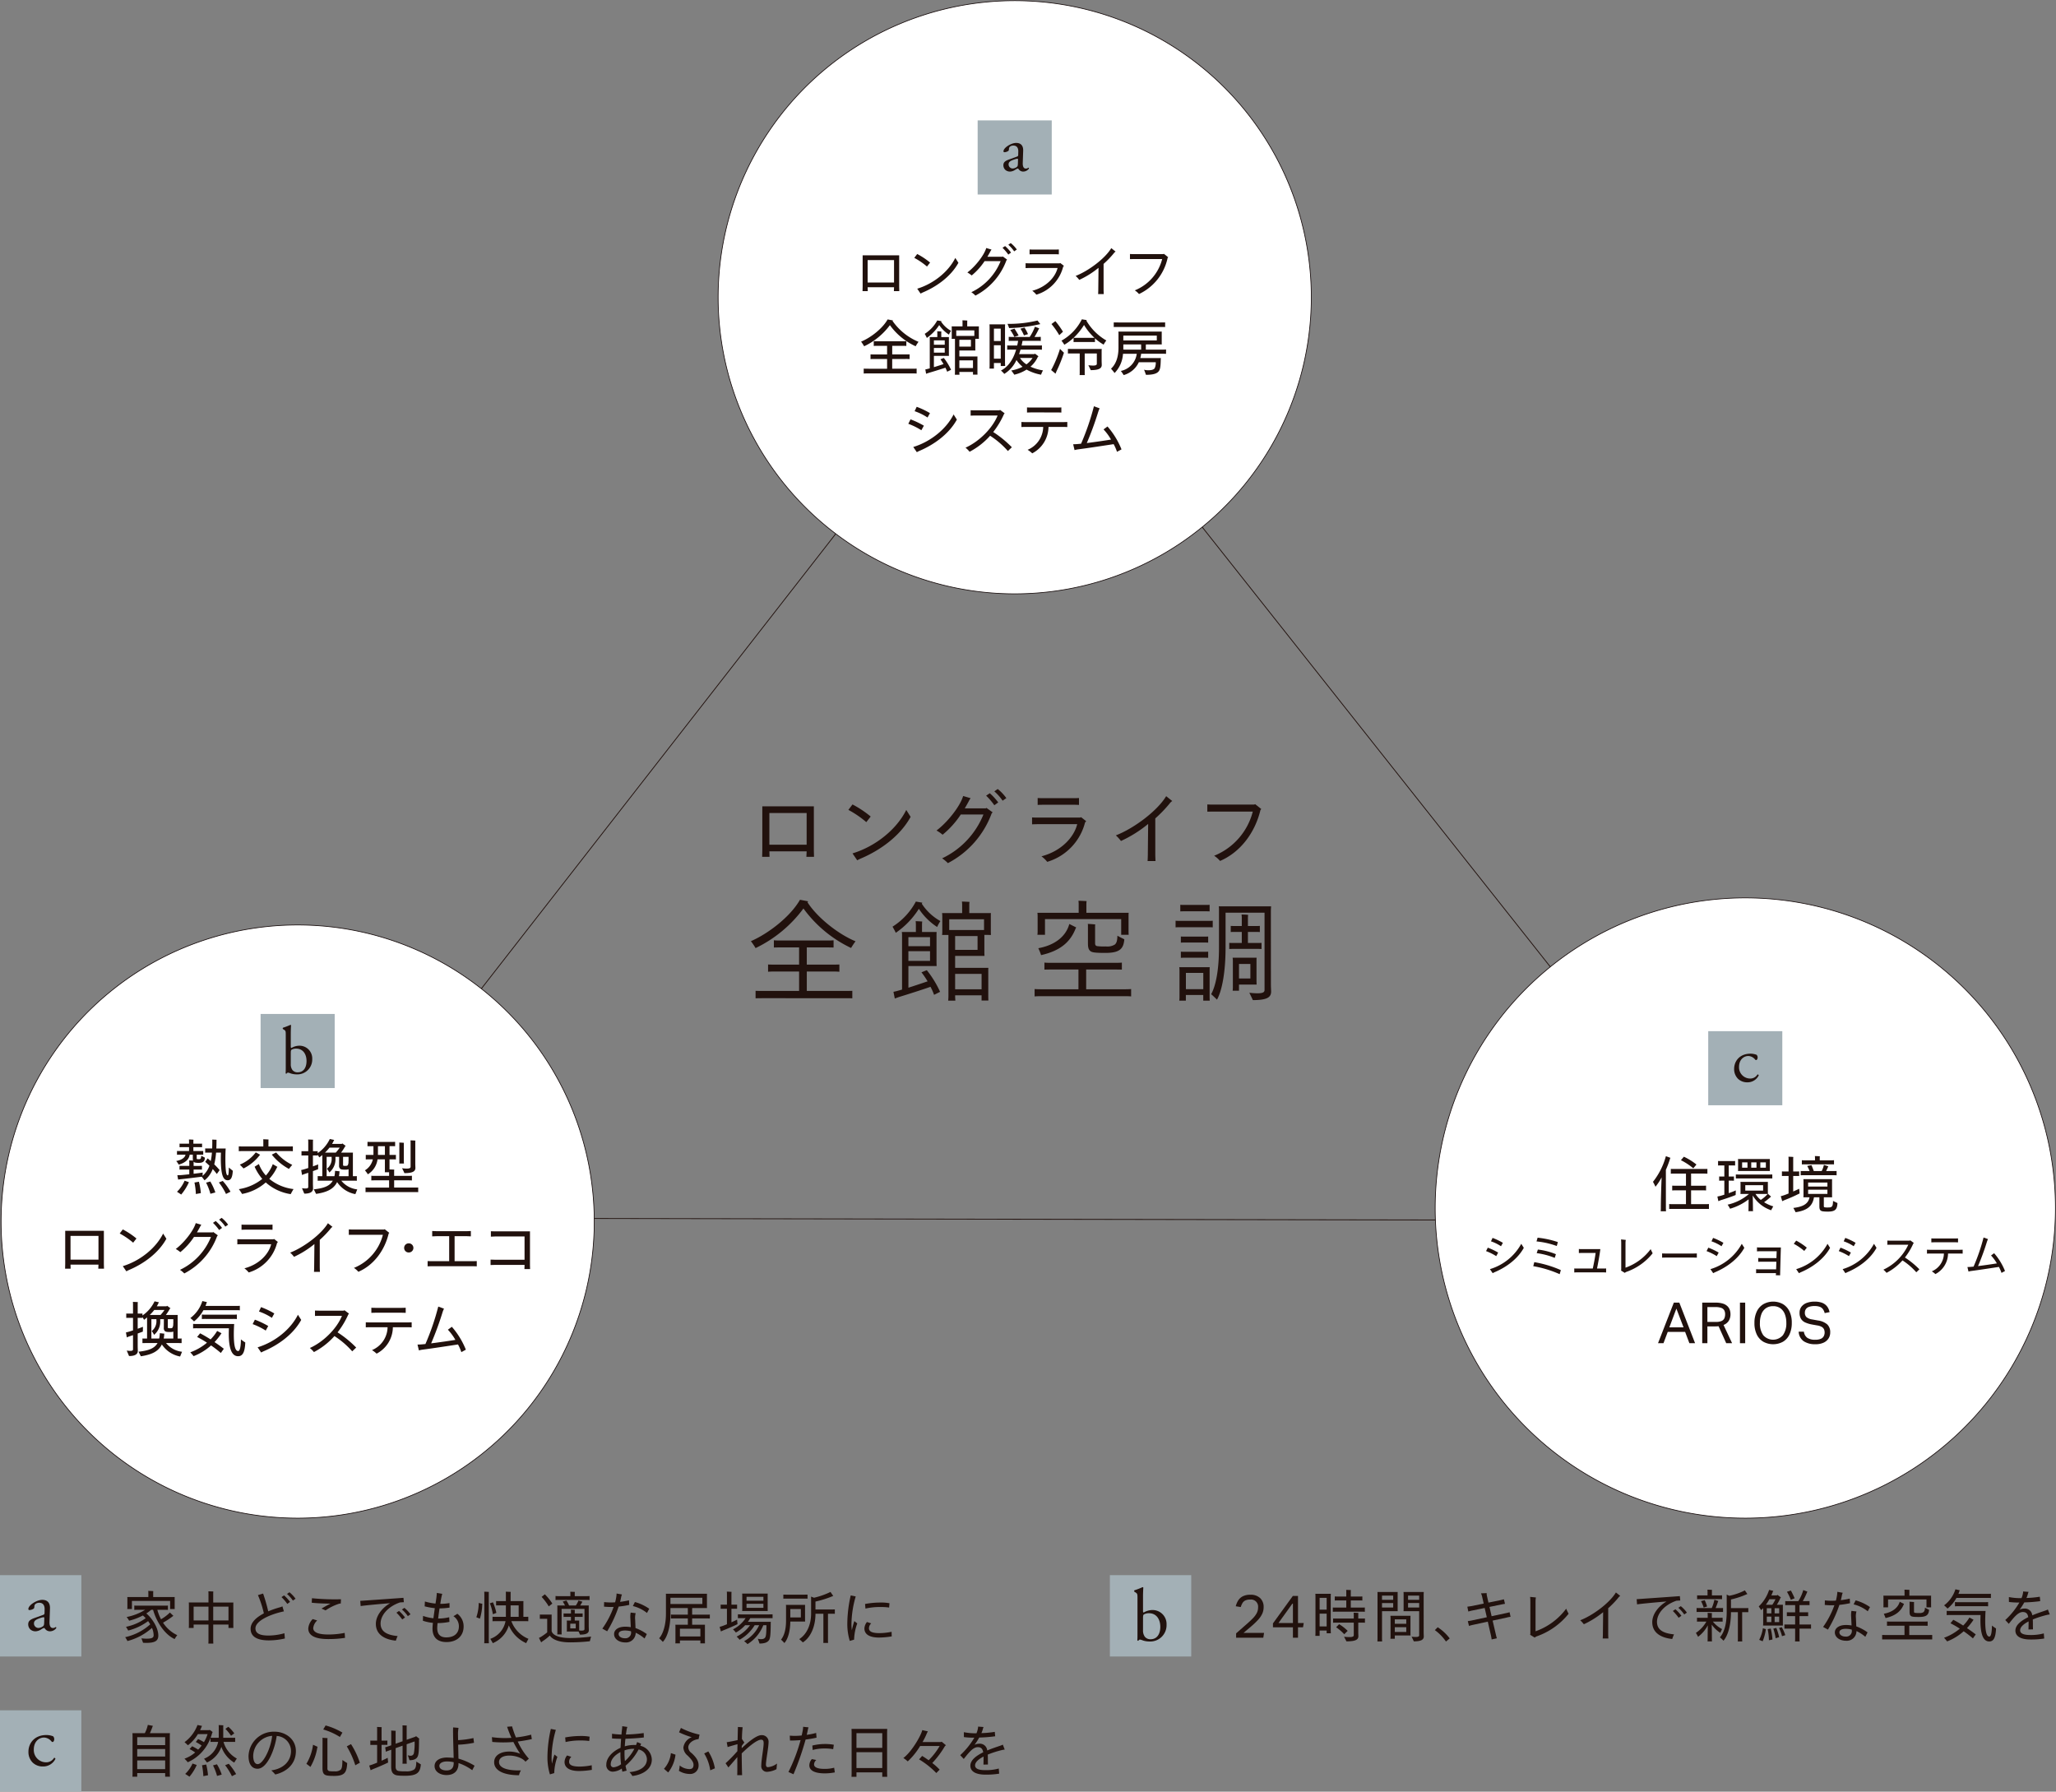 <svg id="pfmc1_detail_03_fig" xmlns="http://www.w3.org/2000/svg" xmlns:xlink="http://www.w3.org/1999/xlink" width="650.223" height="566.623" viewBox="0 0 650.223 566.623">
  <rect x="0" y="0" width="650.223" height="566.623" fill="#808080" stroke="none"/>
  <defs>
    <clipPath id="clip-path">
      <rect id="長方形_745" data-name="長方形 745" width="650.223" height="566.623" fill="none"/>
    </clipPath>
  </defs>
  <path id="パス_10013" data-name="パス 10013" d="M279.49,52.511,52.591,343.742l458.078.822Z" transform="translate(43.143 41.448)" fill="none" stroke="#21110d" stroke-width="0.256"/>
  <g id="グループ_1209" data-name="グループ 1209">
    <g id="グループ_1208" data-name="グループ 1208" clip-path="url(#clip-path)">
      <path id="パス_10014" data-name="パス 10014" d="M134.155,174.242a19.475,19.475,0,0,0-1.48-2.189c5.54-2.4,12.492-7.764,15.525-13.093.741.141,1.729.317,2.577.494a.84.84,0,0,1-.213.281c3.106,4.871,9.775,10.129,15.207,12.354a22.413,22.413,0,0,0-1.41,2.116,39.707,39.707,0,0,1-15.067-12.492,40.751,40.751,0,0,1-15.139,12.529m27.772,13.551c1.163,0,2.012,0,2.823-.038v2.367c-.811-.036-1.659-.036-2.823-.036H136.98c-1.165,0-2.012,0-2.824.036v-2.367c.813.038,1.659.038,2.824.038h10.94v-6.142h-7.552a22.571,22.571,0,0,0-2.259.07v-2.293c.705.036,1.376.036,2.259.036h7.552v-5.435h-5.964c-.741,0-1.341,0-2.012.036V171.77a17.915,17.915,0,0,0,2.012.072h14.856a17.628,17.628,0,0,0,2.012-.072v2.295c-.637-.036-1.237-.036-2.012-.036h-6.458v5.435H158.4c.882,0,1.554,0,2.259-.036v2.293a22.57,22.57,0,0,0-2.259-.07h-8.044v6.142Z" transform="translate(104.799 125.601)" fill="#21110d"/>
      <path id="パス_10015" data-name="パス 10015" d="M172.84,165.451a11.261,11.261,0,0,0-1.026,1.871,19.939,19.939,0,0,1-5.785-5.752,26,26,0,0,1-7.3,7.587c-.177-.422-.671-1.341-1.024-1.941a21.139,21.139,0,0,0,7.374-7.941l2.046.353a1.343,1.343,0,0,1-.175.319,16.6,16.6,0,0,0,5.894,5.5m-4.306,15.529a31.881,31.881,0,0,1,4.2,6.845c-.634.319-1.233.634-1.9.952a17.686,17.686,0,0,0-1.129-2.54c-2.152.777-7.8,2.576-10.022,3.247l-1.271.458-.422-2.118c.492-.107,1.129-.247,1.341-.319l1.375-.388v-17.5a5.224,5.224,0,0,0-.07-.705h4.446v-2.54c0-.141-.036-.6-.07-.884.458,0,1.659.072,2.082.107a6.214,6.214,0,0,0-.07.777v2.54h4.621a9.456,9.456,0,0,0-.036,1.024v8.716l.036,1.024h-8.926v6.846c2.223-.705,4.727-1.552,6.068-2.012a28.526,28.526,0,0,0-1.94-2.857Zm-5.821-7.59h6.844v-2.859h-6.844Zm6.844,1.59h-6.844v3.07h6.844Zm17.185-5.154v5.684l.036.952H177.5v3.777h10.516a9.551,9.551,0,0,0-.034,1.022v8.294l.034,1.024H185.86V188.92H177.5v.211c0,.5.038,1.024.072,1.484H175.31c.034-.46.07-.988.07-1.484v-19.3h-2.012a6.811,6.811,0,0,0,.072-.917v-5.08a6.815,6.815,0,0,0-.072-.918h6.351v-2.753c0-.141-.034-.6-.07-.883.53,0,1.906.072,2.4.106a6.2,6.2,0,0,0-.072.811v2.719h6.846a7.273,7.273,0,0,0-.036.918v5.08l.036.917Zm-.106-4.941h-11.01v3.389h11.01Zm-2.048,5.3H177.5v4.375h7.093ZM177.5,187.015h8.364v-4.871H177.5Z" transform="translate(124.567 125.85)" fill="#21110d"/>
      <path id="パス_10016" data-name="パス 10016" d="M213.329,187.052v2.329c-.811-.072-1.659-.072-2.789-.072H185.629c-1.129,0-1.94,0-2.823.072v-2.329c.882.072,1.693.072,2.823.072h11.045v-6.248H188.31c-.952,0-1.657,0-2.4.036v-2.223c.741.07,1.446.07,2.4.07H208c.954,0,1.659,0,2.4-.07v2.223c-.741-.036-1.446-.036-2.4-.036h-8.89v6.248h11.43c1.129,0,1.978,0,2.789-.072m-29.571-18.07v-5.118a6.858,6.858,0,0,0-.07-.917h13.055V160.02c0-.141-.034-.6-.07-.883.566,0,2.048.07,2.576.106a6.23,6.23,0,0,0-.07.811v2.895h13.372a7.939,7.939,0,0,0-.034.917v5.118l.034.917h-2.364v-4.975h-24.1V169.9h-2.4a6.387,6.387,0,0,0,.07-.917m10.022-2.506,2.189,1.1-.177.281c-1.763,4.588-5.187,7.164-10.938,8.469a14.94,14.94,0,0,0-.882-2.186c5.257-.954,8.751-3.741,9.809-7.66m5.894,6.07v-5.612c0-.211-.038-.388-.038-.492.637.034,1.7.1,2.366.175a1.086,1.086,0,0,0-.07.389v5.576c0,.6.281.813.6.883a15.973,15.973,0,0,0,2.823.106,4.479,4.479,0,0,0,2.823-.6c.53-.46.777-1.165.811-2.787.635.353,1.659.881,2.189,1.13-.249,3.034-1.482,4.305-6,4.305-3.386,0-4.235-.177-4.727-.566-.6-.494-.777-1.165-.777-2.506" transform="translate(144.397 125.741)" fill="#21110d"/>
      <path id="パス_10017" data-name="パス 10017" d="M209.269,166.94c-.566,0-.99,0-1.555.036v-2.082c.53.036.99.036,1.555.036h8.679c.53,0,.988,0,1.518-.036v2.082c-.53-.036-.988-.036-1.518-.036Zm9.209,13.659v8.577l.036.988h-2.048v-1.8h-5.5v1.8h-2.082a8.466,8.466,0,0,0,.07-.988V180.6a9.036,9.036,0,0,0-.07-1.024h9.633a9.125,9.125,0,0,0-.036,1.024m-7.9-18.7c-.46,0-.848,0-1.376.034v-2.082c.528.036.916.036,1.376.036H217.1c.494,0,.882,0,1.376-.036v2.082c-.494-.034-.882-.034-1.376-.034Zm7.444,9.916c-.492-.036-.882-.036-1.3-.036h-6c-.458,0-.845,0-1.341.036v-1.94c.5.034.882.034,1.341.034h6c.422,0,.813,0,1.3-.034Zm-1.3,2.895c.422,0,.813,0,1.3-.036v1.941c-.492-.034-.882-.034-1.3-.034h-6c-.458,0-.845,0-1.341.034v-1.941c.5.036.882.036,1.341.036Zm-.247,6.668h-5.5v5.152h5.5Zm21.384,3.883c0,.388.07,1.765.07,2.01,0,1.871-1.341,2.719-5.787,2.719-.211-.53-.777-1.624-1.094-2.331a22.3,22.3,0,0,0,2.542.177c1.869,0,2.257-.424,2.257-1.058V162.351H223.522v11.083c0,7.375-1.056,13.482-2.715,16.41-.5-.494-1.307-1.271-1.836-1.729,1.484-2.719,2.47-7.728,2.47-14.751V161.046a5.243,5.243,0,0,0-.07-.707H237.92c-.034.53-.07,1.026-.07,1.556Zm-9.209-13.34v-3.494h-2.153c-.458,0-.847,0-1.341.036v-1.941c.494.034.882.034,1.341.034h2.153v-2.682c0-.177-.038-.705-.072-.952a19.73,19.73,0,0,1,2.082.106,7.322,7.322,0,0,0-.07.883v2.646h2.434c.458,0,.847,0,1.341-.034v1.941c-.494-.036-.882-.036-1.341-.036h-2.434v3.494h2.893c.46,0,.882,0,1.412-.034v1.941c-.53-.036-.952-.036-1.412-.036H226.1c-.494,0-.882,0-1.41.036v-1.941c.528.034.916.034,1.41.034Zm-.882,15.105h-2.012a8.385,8.385,0,0,0,.072-.988V177.6a9.577,9.577,0,0,0-.072-1.022h7.587a7.748,7.748,0,0,0-.038.952v6.6l.038.954h-5.576Zm0-3.883h3.6V178.55h-3.6Z" transform="translate(164.071 126.302)" fill="#21110d"/>
      <path id="パス_10018" data-name="パス 10018" d="M148.656,158.416c0-.05.052-.949.079-1.719H136.95c0,.745.05,1.668.05,1.719h-2.334c0-.05.05-1.232.05-2.053V142.448h16.3V156.39c0,.77.052,1.976.052,2.026Zm-11.706-3.824h11.785V144.578H136.95Z" transform="translate(106.371 112.554)" fill="#21110d"/>
      <path id="パス_10019" data-name="パス 10019" d="M149.9,143.838l1.308-1.72a32.912,32.912,0,0,1,5.751,3.824l-1.385,1.774a31.317,31.317,0,0,0-5.674-3.877m19.691,2.207c-3.286,5.983-9.472,10.555-16.045,13.3-.333.179-.668.333-.848.437l-1.489-2.184c7.421-2.259,14.018-7.7,17-13.738Z" transform="translate(118.402 112.293)" fill="#21110d"/>
      <path id="パス_10020" data-name="パス 10020" d="M181.288,145.373l1.926,1.387-.308.36a28.973,28.973,0,0,1-13.838,15.714,10.54,10.54,0,0,0-1.824-1.514,26.154,26.154,0,0,0,13.068-13.866h-7.163a28.416,28.416,0,0,1-5.751,6.394,12.325,12.325,0,0,0-1.924-1.335c3.388-2.517,7.471-7.626,8.42-10.913l2.361.695a7.167,7.167,0,0,0-.641,1.078c-.385.72-.795,1.437-1.206,2.132h6.649Zm3.7-1.744-1.231.9a20.494,20.494,0,0,0-2.592-3.031l1.154-.77a18.691,18.691,0,0,1,2.669,2.9m2.569-1.362-1.181.822a15.454,15.454,0,0,0-2.619-2.952l1.077-.745a14.471,14.471,0,0,1,2.722,2.875" transform="translate(130.706 110.139)" fill="#21110d"/>
      <path id="パス_10021" data-name="パス 10021" d="M199.479,148.327l-.36.36a17.489,17.489,0,0,1-11.964,12.479,10.046,10.046,0,0,0-1.822-1.747c6.342-1.668,10.3-6.085,11.3-10.166h-12.4c-.693,0-1.7.05-1.874.05v-2.182c.154.025,1.131.052,1.874.052h13.3l.333-.129Zm-13.632-5.213c-.514,0-1.308.027-1.72.052v-2.182c.385.025,1.156.052,1.72.052h9.782c.435,0,1.154-.027,1.566-.052v2.182c-.36-.025-1.027-.052-1.566-.052Z" transform="translate(144.041 111.397)" fill="#21110d"/>
      <path id="パス_10022" data-name="パス 10022" d="M215,142.194a3.262,3.262,0,0,0-.9.872,41.058,41.058,0,0,1-4.466,4.622v11.2c0,.874.05,1.924.077,2.286H207.2c.023-.362.077-1.387.077-2.286l.1-9.448a39.376,39.376,0,0,1-8.6,5.392,11.807,11.807,0,0,0-1.618-1.772c5.649-2.182,13.066-7.678,15.917-12.4Z" transform="translate(155.733 111.137)" fill="#21110d"/>
      <path id="パス_10023" data-name="パス 10023" d="M230.394,143.615l-.258.258c-1.668,7.033-6.211,13.326-12.783,16.149a8.56,8.56,0,0,0-1.876-1.643A20.526,20.526,0,0,0,227.7,144.409H215.067l-1.745.027v-2.284c.41.023,1.18.05,1.745.05H228.11l.358-.127Z" transform="translate(168.501 112.259)" fill="#21110d"/>
      <path id="パス_10024" data-name="パス 10024" d="M220.676,187.722a93.8,93.8,0,1,0-93.79-93.8,93.8,93.8,0,0,0,93.79,93.8" transform="translate(100.226 0.089)" fill="#fff"/>
      <path id="パス_10025" data-name="パス 10025" d="M220.676,187.722a93.8,93.8,0,1,0-93.79-93.8A93.8,93.8,0,0,0,220.676,187.722Z" transform="translate(100.226 0.089)" fill="none" stroke="#160b0b" stroke-width="0.226"/>
      <path id="パス_10026" data-name="パス 10026" d="M162.316,56.423c0-.036.034-.673.054-1.219h-8.35c0,.528.038,1.183.038,1.219H152.4c0-.036.036-.872.036-1.454V45.108H163.99v9.878c0,.546.036,1.4.036,1.437Zm-8.3-2.71h8.35v-7.1h-8.35Z" transform="translate(120.381 35.642)" fill="#21110d"/>
      <path id="パス_10027" data-name="パス 10027" d="M161.545,46.093l.929-1.219a23.315,23.315,0,0,1,4.074,2.712l-.983,1.255a22.239,22.239,0,0,0-4.02-2.748M175.5,47.658c-2.329,4.239-6.712,7.477-11.369,9.425-.234.127-.471.235-.6.308l-1.054-1.547c5.257-1.6,9.93-5.458,12.041-9.731Z" transform="translate(127.603 35.457)" fill="#21110d"/>
      <path id="パス_10028" data-name="パス 10028" d="M182.129,47.182l1.362.983-.218.254a20.526,20.526,0,0,1-9.8,11.135,7.409,7.409,0,0,0-1.292-1.074,18.524,18.524,0,0,0,9.259-9.823h-5.074a20.2,20.2,0,0,1-4.076,4.529,8.673,8.673,0,0,0-1.364-.945c2.4-1.783,5.294-5.4,5.967-7.733l1.672.492a5.108,5.108,0,0,0-.455.763c-.272.51-.564,1.02-.854,1.511h4.711Zm2.617-1.237-.872.637a14.774,14.774,0,0,0-1.836-2.148l.818-.544a13.36,13.36,0,0,1,1.89,2.055m1.82-.965-.838.582a11.066,11.066,0,0,0-1.854-2.091l.764-.528a10.278,10.278,0,0,1,1.928,2.037" transform="translate(135.011 33.931)" fill="#21110d"/>
      <path id="パス_10029" data-name="パス 10029" d="M193.346,49.275l-.254.254a12.387,12.387,0,0,1-8.475,8.842,7.136,7.136,0,0,0-1.292-1.237c4.493-1.183,7.294-4.312,8-7.2h-8.787c-.49,0-1.2.036-1.328.036V48.419c.109.02.8.036,1.328.036h9.422l.236-.09Zm-9.658-3.693c-.363,0-.929.018-1.219.038V44.071c.274.018.818.038,1.219.038h6.93c.31,0,.818-.02,1.11-.038v1.548c-.254-.02-.729-.038-1.11-.038Z" transform="translate(143.139 34.822)" fill="#21110d"/>
      <path id="パス_10030" data-name="パス 10030" d="M202.694,44.929a2.293,2.293,0,0,0-.635.619,29.309,29.309,0,0,1-3.166,3.274v7.93c0,.619.036,1.366.055,1.62h-1.783c.018-.254.054-.983.054-1.62l.073-6.693a27.925,27.925,0,0,1-6.093,3.82,8.265,8.265,0,0,0-1.146-1.255c4-1.547,9.257-5.44,11.276-8.786Z" transform="translate(150.122 34.639)" fill="#21110d"/>
      <path id="パス_10031" data-name="パス 10031" d="M211.75,45.934l-.183.183a16.369,16.369,0,0,1-9.057,11.443,5.992,5.992,0,0,0-1.328-1.164,14.547,14.547,0,0,0,8.658-9.9h-8.948l-1.239.018V44.9c.29.02.838.036,1.239.036h9.239l.254-.09Z" transform="translate(157.705 35.433)" fill="#21110d"/>
      <path id="パス_10032" data-name="パス 10032" d="M153.109,64.922a13.19,13.19,0,0,0-.963-1.463c3.043-1.251,6.778-4.142,8.395-7.03.5.1,1.137.211,1.7.328l-.134.172a18.844,18.844,0,0,0,8.2,6.588,13.168,13.168,0,0,0-.906,1.405,20.5,20.5,0,0,1-8.142-6.683,21.636,21.636,0,0,1-8.146,6.683m14.98,7.105c.655,0,1.156,0,1.618-.038v1.561c-.462-.039-.963-.039-1.618-.039h-13.5c-.653,0-1.156,0-1.616.039V71.99c.46.038.963.038,1.616.038h5.778V68.947H156.42c-.5,0-.886,0-1.289.039v-1.5c.4.02.788.02,1.289.02h3.949V64.788h-3.061a10.6,10.6,0,0,0-1.156.039V63.3a10.907,10.907,0,0,0,1.156.038H165.3a10.737,10.737,0,0,0,1.156-.038v1.523a10.255,10.255,0,0,0-1.156-.039h-3.311V67.5H166.2c.519,0,.906,0,1.29-.02v1.5a12.715,12.715,0,0,0-1.29-.039h-4.217v3.081Z" transform="translate(120.179 44.588)" fill="#21110d"/>
      <path id="パス_10033" data-name="パス 10033" d="M164.061,62.158a13.665,13.665,0,0,0-.673-1.291,11.573,11.573,0,0,0,3.966-4.237l1.328.211a.581.581,0,0,0-.095.192,8.917,8.917,0,0,0,3.118,2.871,6.891,6.891,0,0,0-.655,1.212,11.152,11.152,0,0,1-3.08-3.024,14.917,14.917,0,0,1-3.909,4.065m5.373,6.335a18.353,18.353,0,0,1,2.289,3.754c-.422.193-.807.385-1.231.6-.154-.4-.345-.845-.558-1.271-1.212.406-4.2,1.328-5.352,1.658-.1.039-.464.154-.752.269l-.249-1.386c.288-.057.691-.134.788-.174l.617-.156V62.33c0-.1-.02-.31-.02-.444h2.407V60.538c0-.077-.02-.326-.039-.48.288,0,1.06.038,1.328.077a3.054,3.054,0,0,0-.038.4v1.348h2.425c-.018.213-.018.367-.018.578v4.8l.018.576h-4.756V71.4c1.117-.328,2.35-.734,3.041-.965a16.243,16.243,0,0,0-.979-1.52Zm-3.139-4.18h3.428V62.928h-3.428Zm3.428,1.02h-3.428v1.482h3.428Zm9.667-2.888v3.176l.018.521h-5.064V68.03h5.737c-.018.172-.018.367-.018.578v4.585l.018.576h-1.425v-.849h-4.312v.02c0,.29.02.6.039.866h-1.466c.02-.269.039-.576.039-.866V62.447H171.9a3.7,3.7,0,0,0,.039-.5V59a3.668,3.668,0,0,0-.039-.5h3.446V57.073c0-.077-.02-.328-.039-.482.349,0,1.233.039,1.561.077a3.4,3.4,0,0,0-.038.422V58.5h3.7a4.458,4.458,0,0,0-.018.5v2.945l.018.5Zm-.31-2.676h-5.717v1.753h5.717ZM178,62.754h-3.659v2.157H178Zm-3.659,8.935h4.312V69.263h-4.312Z" transform="translate(129.059 44.715)" fill="#21110d"/>
      <path id="パス_10034" data-name="パス 10034" d="M178.395,71.01v-.945h-2.157v1.772h-1.405c.02-.29.039-.616.039-.924V58.761c0-.308-.02-.637-.039-.925h4.949c-.02.308-.039.58-.039.886V70.1l.039.906Zm-2.157-7.9h2.157V59.186h-2.157Zm2.157,1.328h-2.157V68.7h2.157Zm12.748,9.321a14.52,14.52,0,0,1-4.582-1.618,12.27,12.27,0,0,1-3.889,1.618,13.219,13.219,0,0,0-.963-1.328,12.444,12.444,0,0,0,3.582-1.176,9.594,9.594,0,0,1-1.926-2.137,10.059,10.059,0,0,1-3.852,4.391,7.713,7.713,0,0,0-1.058-1.06c2.194-1.117,3.85-3.369,4.813-6.624h-1.656a11.119,11.119,0,0,0-1.174.039V64.5a11.451,11.451,0,0,0,1.174.038h1.983c.116-.482.213-.963.29-1.484h-1.849a10.055,10.055,0,0,0-1.117.039v-1.31a9.876,9.876,0,0,0,1.117.039h5.508a14.846,14.846,0,0,0,1.656-3.235l1.366.519a1.888,1.888,0,0,0-.134.193,25.4,25.4,0,0,1-1.367,2.522h.886a9.7,9.7,0,0,0,1.1-.039v1.31a9.7,9.7,0,0,0-1.1-.039h-4.639l-.059.154c-.077.464-.172.906-.269,1.33h5.257a11.311,11.311,0,0,0,1.174-.038v1.368a10.8,10.8,0,0,0-1.174-.039h-5.586c-.152.5-.306.961-.46,1.425h4.813l.154-.154a10.72,10.72,0,0,1,1.194.884,2.181,2.181,0,0,1-.211.1,8.937,8.937,0,0,1-2.35,3.14,14.977,14.977,0,0,0,3.966,1.174,7.583,7.583,0,0,0-.616,1.368m-10.09-14.751c-.1-.251-.347-.906-.519-1.33a38.353,38.353,0,0,0,9.492-1.058c.27.345.539.712.886,1.135-.154.02-.367.077-.462.1a48.289,48.289,0,0,1-9.4,1.156m.347.6,1.348-.426c.345.56.963,1.5,1.291,2.177l-1.348.422A14.882,14.882,0,0,0,181.4,59.61m5.121,10.879a7.669,7.669,0,0,0,1.926-2.021h-3.966a6.642,6.642,0,0,0,2.04,2.021M184.615,59.2l1.29-.328a10.944,10.944,0,0,1,1.1,2.062c-.385.115-1,.308-1.271.4a12.312,12.312,0,0,0-1.117-2.137" transform="translate(138.099 44.741)" fill="#21110d"/>
      <path id="パス_10035" data-name="パス 10035" d="M188.53,65.767c.406.406,1,.983,1.251,1.214a45.245,45.245,0,0,1-2.311,5.777c-.154.328-.268.657-.345.849l-1.405-1.156a5.075,5.075,0,0,0,.365-.636,37.7,37.7,0,0,0,2.445-6.047m-.231-4.332a25.253,25.253,0,0,0-2.465-3.525l1.233-.924a26.62,26.62,0,0,1,2.406,3.351Zm14.885,1.676a8.385,8.385,0,0,0-.848,1.309,15.164,15.164,0,0,1-2.753-2v1.194c-.288-.02-.558-.02-.866-.02H193.71c-.308,0-.578,0-.884.02V62.264a15.356,15.356,0,0,1-2.928,2.195,10.654,10.654,0,0,0-.9-1.291,15.872,15.872,0,0,0,6.449-6.76c.424.077,1,.174,1.561.251-.039.057-.116.134-.136.174a17.329,17.329,0,0,0,6.317,6.278M201.7,66.288V69.58c0,.252.038,1.078.038,1.251,0,1.079-.848,1.658-3.485,1.658-.154-.365-.519-1.1-.752-1.559a11.142,11.142,0,0,0,1.464.115c.981,0,1.214-.213,1.214-.6V67.213h-3.832v6.1a4.435,4.435,0,0,0,.039.73H194.73a4.643,4.643,0,0,0,.038-.73v-6.1h-2.617c-.424,0-.77,0-1.117.018V65.767c.347.02.693.02,1.117.02h9.588c-.02.156-.038.387-.038.5m-2.273-4.024a18.3,18.3,0,0,1-3.293-4.065,19.171,19.171,0,0,1-3.31,4.065c.306.02.576.02.884.02h5.006c.251,0,.481,0,.712-.02" transform="translate(146.699 44.57)" fill="#21110d"/>
      <path id="パス_10036" data-name="パス 10036" d="M213.711,65.528v1.366c-.387-.02-.789-.02-1.328-.02h-6.547a9.637,9.637,0,0,1-.269,1.368h6.506a5,5,0,0,0-.038.5c-.039,1.928-.134,2.812-.5,3.467-.5.849-1.674,1.328-4.178,1.328-.1-.308-.385-1.1-.6-1.617a4.673,4.673,0,0,0,1.33.172c1.1,0,1.729-.211,2.023-.635a4.019,4.019,0,0,0,.345-1.9H205.1a7.512,7.512,0,0,1-4.793,4.062,14.671,14.671,0,0,0-.886-1.309,6.38,6.38,0,0,0,5.024-5.431h-3.021c-.521,0-.943,0-1.33.02a9.516,9.516,0,0,1-2.658,6.067c-.306-.406-.807-1.02-1.133-1.369,1.4-1.271,2.366-3.407,2.366-6.681V60.346a4.675,4.675,0,0,0-.041-.482h13.732a4.869,4.869,0,0,0-.018.519v3.045l.018.5h-5.006a2.8,2.8,0,0,0-.039.387v1.251h5.065c.539,0,.941,0,1.328-.038M198.749,58.4c-.653,0-1.137,0-1.581.02V56.957c.444.02.927.02,1.581.02h13.093c.657,0,1.115,0,1.579-.02v1.464c-.464-.02-.922-.02-1.579-.02Zm1.446,4.255h10.589V61.135H200.2Zm1.231,2.909h4.409V64.295c0-.079-.021-.233-.021-.367H200.2v1.618c.365.02.746.02,1.231.02" transform="translate(155.06 45.004)" fill="#21110d"/>
      <path id="パス_10037" data-name="パス 10037" d="M160.486,77.245l.711-1.407a27.052,27.052,0,0,1,4.219,2l-.791,1.443a21.43,21.43,0,0,0-4.138-2.039m15.364-1.33c-2.465,4.486-7.106,7.914-12.035,9.976-.249.134-.5.249-.634.326l-1.117-1.636c5.565-1.7,10.514-5.777,12.746-10.3Zm-13.363-2.657.655-1.387a25.3,25.3,0,0,1,4.2,2l-.77,1.386a17.945,17.945,0,0,0-4.083-2" transform="translate(126.766 56.788)" fill="#21110d"/>
      <path id="パス_10038" data-name="パス 10038" d="M185.251,84.225,184,85.419a27.2,27.2,0,0,0-5.624-4.833,22.792,22.792,0,0,1-6.488,5.064,8.961,8.961,0,0,0-1.291-1.291c4.274-1.887,8.57-6.181,10.147-10.166H173.62c-.385,0-1.04.018-1.405.038V72.516c.365.02,1,.038,1.405.038h7.664l.251-.134,1.443,1.079-.211.231a26.623,26.623,0,0,1-3.408,5.682,34.053,34.053,0,0,1,5.892,4.814" transform="translate(134.753 57.221)" fill="#21110d"/>
      <path id="パス_10039" data-name="パス 10039" d="M194.99,76.58v1.6c-.095,0-.789-.038-1.308-.038H189.04A9.528,9.528,0,0,1,183.9,86.5a8.836,8.836,0,0,0-1.462-1.119,8.012,8.012,0,0,0,4.929-7.238h-5.6c-.385,0-.963.018-1.29.038v-1.6c.308.02.866.039,1.29.039h11.919c.539,0,1.231-.039,1.308-.039m-11.457-3.022c-.5,0-1.194.038-1.291.038V71.979c.1,0,.752.039,1.291.039h8.28c.541,0,1.194-.039,1.291-.039V73.6c-.116,0-.789-.038-1.291-.038Z" transform="translate(142.553 56.874)" fill="#21110d"/>
      <path id="パス_10040" data-name="パス 10040" d="M203.48,86.179a13.959,13.959,0,0,0-1.06-2.426c-2.5.383-8.549,1.309-11.147,1.636a7.673,7.673,0,0,0-1.214.251l-.442-1.849c.115,0,.807-.02,1.271-.057l1.231-.116a78.026,78.026,0,0,0,4.063-11.844l1.81.655a9.478,9.478,0,0,0-.442,1.1,98.977,98.977,0,0,1-3.621,9.878c2.753-.347,6.009-.829,7.663-1.1a16.621,16.621,0,0,0-2.368-3.217l1.251-.925a25.09,25.09,0,0,1,4.43,7.241Z" transform="translate(149.777 56.712)" fill="#21110d"/>
      <rect id="長方形_743" data-name="長方形 743" width="23.43" height="23.433" transform="translate(309.189 38.078)" fill="#a3b0b6"/>
      <path id="パス_10041" data-name="パス 10041" d="M181.62,29.564c.32-.109.363-.3.363-.623l.023-.988c.021-.795-.236-1.869-1.568-1.869-.6,0-1.33.3-1.376.967-.02.344-.039.6-.213.73a2.305,2.305,0,0,1-1.222.408.272.272,0,0,1-.3-.3c0-1.117,2.424-2.64,3.993-2.64,1.543,0,2.295.9,2.232,2.512l-.129,3.736c-.043.988.15,1.869.986,1.869a1.2,1.2,0,0,0,.537-.131c.107-.064.217-.15.281-.15.086,0,.15.131.15.281a2.259,2.259,0,0,1-1.8.943,1.706,1.706,0,0,1-1.394-.666c-.088-.127-.215-.3-.345-.3a3.327,3.327,0,0,0-.838.43,3.172,3.172,0,0,1-1.546.537,2.218,2.218,0,0,1-1.5-.494,2,2,0,0,1-.664-1.5c0-.838.406-1.332,1.779-1.826Zm-1.332,3.777A2.417,2.417,0,0,0,181.6,32.8c.26-.256.26-.557.281-1.008l.043-1.267c0-.236-.088-.279-.215-.279a3.982,3.982,0,0,0-.881.217c-1.265.428-1.89.75-1.89,1.586a1.3,1.3,0,0,0,1.353,1.289" transform="translate(140.034 19.949)" fill="#21110d"/>
      <path id="パス_10042" data-name="パス 10042" d="M93.98,351.015a93.8,93.8,0,1,0-93.79-93.8,93.8,93.8,0,0,0,93.79,93.8" transform="translate(0.15 129.114)" fill="#fff"/>
      <path id="パス_10043" data-name="パス 10043" d="M93.98,351.015a93.8,93.8,0,1,0-93.79-93.8A93.8,93.8,0,0,0,93.98,351.015Z" transform="translate(0.15 129.114)" fill="none" stroke="#160b0b" stroke-width="0.226"/>
      <path id="パス_10044" data-name="パス 10044" d="M44.86,210.991c-.268.4-.712,1-.886,1.232a18.04,18.04,0,0,0-1.289-1.559,8.118,8.118,0,0,1-2.581,3.564c-.249-.292-.634-.829-.906-1.137-1.251.154-5.178.653-6.68.788l-.771.116c-.077-.442-.172-.866-.249-1.387.268,0,.616-.018.943-.018.634-.039,1.713-.154,2.83-.27v-1.5H33.057c-.328,0-.578,0-.884.02v-1.194c.306.02.557.02.884.02h2.214v-1.214c0-.077-.02-.365-.038-.521.249,0,.847.02,1.212.057a4.68,4.68,0,0,1-.057-.827v-1.04h-1c-.152,1.368-1.289,2.562-3.465,3.14a5.783,5.783,0,0,0-.788-1.137c1.79-.347,2.733-1.058,2.944-2H32.364c-.365,0-.655,0-.983.02v-1.194c.328.02.618.02.983.02h2.83v-1.233H33.057c-.308,0-.558,0-.866.02v-1.137c.308.02.558.02.866.02h2.137v-.809c0-.1-.02-.365-.038-.519.326,0,1.154.038,1.443.077a3.349,3.349,0,0,0-.038.462v.789H38.43c.308,0,.576,0,.884-.02v1.137c-.308-.02-.576-.02-.884-.02H36.562v1.233h2.157c.365,0,.634,0,.963-.02v1.194c-.329-.02-.6-.02-.963-.02h-1.1v1.156c0,.154.057.211.115.231a2.682,2.682,0,0,0,.558.038c.308,0,.462-.038.6-.231a2.177,2.177,0,0,0,.154-.866c.349.192.906.464,1.156.6-.02,1.1-.519,1.656-1.944,1.656-.963,0-1.328-.1-1.58-.328l-.038-.038v1.328h1.733c.328,0,.6,0,.9-.02v1.194c-.308-.02-.576-.02-.9-.02H36.639v1.328c1.308-.152,2.483-.306,2.869-.383,0,.308-.02.691-.038,1.038a7.37,7.37,0,0,0,2.175-3.2c-.519-.5-.981-.925-1.33-1.214l.752-1.1c.251.192.6.5.983.847a20.25,20.25,0,0,0,.385-2.678H41.106c-.27,0-.519,0-.809.02v-1.348c.29.02.539.02.809.02h1.405c.02-.693.038-1.425.038-2.195l-.018-.618c.4.02.924.039,1.366.059,0,.077-.018.211-.018.346,0,.849-.02,1.658-.059,2.408h2.968c-.041.385-.1,1.83-.1,3.235,0,4.218.329,5.277.752,5.277.231,0,.308-.847.345-2.485.367.31.945.789,1.251,1.02-.134,2.254-.653,3.006-1.616,3.006-1.405,0-2.177-1.561-2.177-7.03,0-.541.02-1.155.039-1.715H43.743a22.994,22.994,0,0,1-.576,3.716,21.83,21.83,0,0,1,1.693,1.812m-11.07,3.351,1.367.482a16.33,16.33,0,0,1-2.447,3.908c-.383-.268-.963-.653-1.328-.886a10.707,10.707,0,0,0,2.407-3.5m4.525.328a20.788,20.788,0,0,1,.616,3.6c-.5.1-1,.174-1.579.29a21.792,21.792,0,0,0-.442-3.641Zm3.6-.077a17.661,17.661,0,0,1,1.6,3.466l-1.561.424a18.826,18.826,0,0,0-1.366-3.525Zm3.947-.174a19.769,19.769,0,0,1,2.445,3.407l-1.425.714a19.591,19.591,0,0,0-2.252-3.639Z" transform="translate(24.592 159.059)" fill="#21110d"/>
      <path id="パス_10045" data-name="パス 10045" d="M43.865,205.008c-.673,0-1.214,0-1.674.039v-1.522c.46.02,1,.02,1.674.02H49.95v-1.772c0-.077-.02-.347-.039-.5.365,0,1.328.039,1.7.077a3.089,3.089,0,0,0-.039.424v1.772h6.1c.694,0,1.156,0,1.618-.02v1.522c-.462-.039-.924-.039-1.618-.039Zm14.749,13.616a15.2,15.2,0,0,1-7.893-3.7,15.581,15.581,0,0,1-7.489,3.641,16.07,16.07,0,0,0-1.022-1.522,15.664,15.664,0,0,0,7.414-3.237,15.762,15.762,0,0,1-2.425-3.851c.442-.288.886-.559,1.346-.849a11.6,11.6,0,0,0,2.216,3.621,11.169,11.169,0,0,0,2.177-3.582c.422.251.979.559,1.482.866l-.134.134a14.452,14.452,0,0,1-2.447,3.641,14.738,14.738,0,0,0,7.664,3.235c-.29.482-.714,1.233-.888,1.6M47.562,205.413l1.385.752-.154.154a14.728,14.728,0,0,1-5.1,4.18c-.251-.272-.811-.849-1.176-1.214a11.9,11.9,0,0,0,5.046-3.872M59.1,209.362c-.329.385-.829.981-1.04,1.291a17.864,17.864,0,0,1-5.431-4.527c.5-.249.866-.423,1.385-.693a15.227,15.227,0,0,0,5.085,3.929" transform="translate(33.326 159.033)" fill="#21110d"/>
      <path id="パス_10046" data-name="パス 10046" d="M70.949,217.164c-.192.5-.5,1.251-.594,1.5a8.886,8.886,0,0,1-5.778-3.813c-1.1,2.254-3.293,3.235-6.64,3.736-.158-.288-.5-.983-.736-1.445,3.159-.326,5.065-1.04,6.009-2.734H59.727c-.5,0-.907,0-1.292.02v-1.466c.385.02.789.02,1.292.02h.17V206.3a11.6,11.6,0,0,1-.963.75,9.525,9.525,0,0,0-.5-.847v.249c-.288-.018-.5-.018-.791-.018h-.711v3.446c.75-.269,1.385-.5,1.656-.616,0,.444-.02,1.02-.02,1.522l-1.636.6v4.044c0,.27.039,1.251.039,1.446,0,1-.791,1.636-2.773,1.636l-.732-1.733a6.748,6.748,0,0,0,1.1.1c.712,0,.886-.154.886-.521v-4.448c-.483.154-.906.308-1.214.4-.27.1-.5.192-.75.308l-.27-1.579c.288-.057.539-.115.807-.192.367-.1.866-.27,1.427-.444v-3.967H54.082c-.268,0-.5,0-.768.018V205.07c.268.02.5.02.768.02h1.369v-2.984c0-.154-.02-.541-.039-.714.347,0,1.253.039,1.561.059-.02.192-.039.482-.039.655v2.984h.711c.294,0,.5,0,.791-.02v.618a11.108,11.108,0,0,0,3.832-4.468l1.405.308c-.039.057-.1.115-.116.152a9.674,9.674,0,0,1-.576,1.1h3.08a1.252,1.252,0,0,0,.154-.154c.231.154.693.48,1.1.809a2.147,2.147,0,0,1-.193.1,16,16,0,0,1-1.289,2h3.753c-.018.251-.018.444-.018.695v6.758c.5,0,.886,0,1.251-.02v1.466c-.365-.02-.771-.02-1.291-.02H65.906a7.576,7.576,0,0,0,5.044,2.753m-10.2-11.632h3.406a15.237,15.237,0,0,0,1.251-1.579H62.17a16.043,16.043,0,0,1-1.423,1.579m2.982,7.452a8.556,8.556,0,0,0,.192-1.693l1.466.154a.274.274,0,0,0-.059.154,9.506,9.506,0,0,1-.174,1.386H68.2v-2.195a3.157,3.157,0,0,1-1.04.136c-1.04,0-1.425-.1-1.636-.308a1.272,1.272,0,0,1-.329-1l.02-2.753H64.057v.442a5.458,5.458,0,0,1-1.942,4.508,6.431,6.431,0,0,0-.754-1.194,3.893,3.893,0,0,0,1.484-3.41v-.345h-1.58v6.122Zm4.468-6.122H66.462v2.5c0,.213.059.29.136.328a3.416,3.416,0,0,0,.673.039c.367,0,.56-.059.694-.251a2.356,2.356,0,0,0,.193-1.271c.018,0,.018.02.038.02Z" transform="translate(42.036 158.991)" fill="#21110d"/>
      <path id="パス_10047" data-name="パス 10047" d="M81.329,216.371v1.466c-.464-.02-.945-.02-1.6-.02H66.251c-.635,0-1.137,0-1.579.02v-1.466c.442.02.943.02,1.579.02h5.873V214.1H67.849c-.539,0-.943,0-1.348.038v-1.484c.4.038.809.038,1.348.038h4.274v-1.155H70.776c.02-.211.02-.482.02-.73v-3.333h-2.33a6.545,6.545,0,0,1-3.061,4.719,10.093,10.093,0,0,0-.925-1.251,5.453,5.453,0,0,0,2.5-3.468H65.846c-.422,0-.752,0-1.1.02v-1.443c.345.018.675.018,1.1.018h1.328V203.3h-.866c-.365,0-.693,0-1.018.02V201.93c.326.02.653.02,1.018.02H72.99c.4,0,.712,0,1.04-.02v1.386c-.328-.02-.635-.02-1.04-.02h-.732v2.773H73.2c.422,0,.75,0,1.078-.018v1.443c-.328-.02-.655-.02-1.078-.02h-.945v3.179c.444.02,1.194.038,1.5.057a4.955,4.955,0,0,0-.038.519v1.463h4.294c.539,0,.925,0,1.33-.038v1.484c-.387-.038-.791-.038-1.33-.038H73.722v2.29h6.007c.655,0,1.137,0,1.6-.02M70.8,206.068V203.3H68.6v2.773Zm4.564,2.08v-5.412c0-.174,0-.385-.02-.576.288,0,1.155.038,1.462.077a4.407,4.407,0,0,0-.02.5v5.412c0,.231.02.424.039.636H75.34c.02-.193.02-.423.02-.636m.865,2.118a8.429,8.429,0,0,0,1.484.116c.981,0,1.214-.213,1.214-.6v-7.741c0-.115-.02-.4-.039-.578.347,0,1.233.038,1.559.077a4.717,4.717,0,0,0-.038.521v6.874c0,.251.038,1.04.038,1.232,0,1.079-.847,1.658-3.485,1.658-.134-.367-.5-1.1-.732-1.561" transform="translate(50.931 159.187)" fill="#21110d"/>
      <path id="パス_10048" data-name="パス 10048" d="M22,229.421c0-.038.038-.711.057-1.291H13.216c0,.56.038,1.253.038,1.291H11.5c0-.038.039-.924.039-1.539V217.445H23.767V227.9c0,.58.039,1.484.039,1.522Zm-8.779-2.868h8.837v-7.51H13.216Z" transform="translate(9.085 171.812)" fill="#21110d"/>
      <path id="パス_10049" data-name="パス 10049" d="M21.15,218.486l.983-1.289a24.656,24.656,0,0,1,4.314,2.87l-1.04,1.328a23.713,23.713,0,0,0-4.256-2.909m14.768,1.658c-2.465,4.486-7.106,7.914-12.035,9.975-.249.134-.5.251-.634.328l-1.117-1.636c5.565-1.7,10.514-5.779,12.746-10.3Z" transform="translate(16.706 171.616)" fill="#21110d"/>
      <path id="パス_10050" data-name="パス 10050" d="M42.92,219.641l1.444,1.04-.231.269a21.742,21.742,0,0,1-10.38,11.786,7.917,7.917,0,0,0-1.367-1.137,19.605,19.605,0,0,0,9.8-10.4H36.816A21.4,21.4,0,0,1,32.5,226a9.481,9.481,0,0,0-1.444-1c2.542-1.887,5.6-5.718,6.315-8.183l1.774.519a5.034,5.034,0,0,0-.483.809c-.288.539-.6,1.078-.906,1.6h4.988Zm2.773-1.31-.925.673a15.415,15.415,0,0,0-1.944-2.27l.866-.58a14.239,14.239,0,0,1,2,2.177m1.924-1.02-.884.618a11.609,11.609,0,0,0-1.965-2.216l.809-.559a10.874,10.874,0,0,1,2.04,2.157" transform="translate(24.532 170.001)" fill="#21110d"/>
      <path id="パス_10051" data-name="パス 10051" d="M54.776,221.857l-.268.268a13.119,13.119,0,0,1-8.973,9.357,7.616,7.616,0,0,0-1.367-1.309c4.754-1.251,7.722-4.563,8.472-7.626h-9.3c-.521,0-1.271.039-1.405.039v-1.636c.116.018.847.038,1.405.038h9.975l.249-.1Zm-10.224-3.912c-.385,0-.983.02-1.291.038v-1.636c.288.02.866.039,1.291.039h7.337c.326,0,.865-.02,1.174-.039v1.636c-.27-.018-.771-.038-1.174-.038Z" transform="translate(33.123 170.945)" fill="#21110d"/>
      <path id="パス_10052" data-name="パス 10052" d="M64.654,217.255a2.4,2.4,0,0,0-.675.653,31.126,31.126,0,0,1-3.351,3.467v8.4c0,.653.038,1.445.057,1.713H58.8c.02-.268.059-1.04.059-1.713l.077-7.087a29.476,29.476,0,0,1-6.451,4.044,8.605,8.605,0,0,0-1.214-1.328c4.237-1.636,9.8-5.757,11.937-9.3Z" transform="translate(40.499 170.749)" fill="#21110d"/>
      <path id="パス_10053" data-name="パス 10053" d="M74.434,218.32l-.192.192c-1.253,5.279-4.661,9.994-9.59,12.114a6.316,6.316,0,0,0-1.405-1.232,15.4,15.4,0,0,0,9.166-10.476H62.939l-1.308.02v-1.715c.308.018.884.038,1.308.038h9.782l.268-.1Z" transform="translate(48.682 171.59)" fill="#21110d"/>
      <path id="パス_10054" data-name="パス 10054" d="M71.409,221.1a1.429,1.429,0,0,1,1.444-1.445,1.445,1.445,0,1,1,0,2.889,1.429,1.429,0,0,1-1.444-1.445" transform="translate(56.405 173.562)" fill="#21110d"/>
      <path id="パス_10055" data-name="パス 10055" d="M91.1,226.988v1.658c-.211-.02-.771-.039-1.271-.039h-13c-.5,0-1.06.02-1.273.039v-1.658c.213.02.734.038,1.273.038h5.545v-7.912H78.466c-.4,0-1.078.038-1.462.057v-1.693c.385.018,1.018.057,1.462.057h9.474c.578,0,1.271-.057,1.291-.057v1.693c-.31-.02-.906-.057-1.291-.057H84.088v7.912h5.738c.56,0,1.06-.018,1.271-.038" transform="translate(59.682 171.838)" fill="#21110d"/>
      <path id="パス_10056" data-name="パス 10056" d="M97.424,228.3v-.136H87.972c-.521,0-1.194.038-1.291.038v-1.713c.1,0,.73.039,1.291.039h9.452v-7.357H88.066c-.539,0-1.02.039-1.289.059V217.52c.268.018.73.038,1.289.038H99.139V228.3c0,.482.038,1.1.038,1.173h-1.79c0-.077.038-.634.038-1.173" transform="translate(68.469 171.871)" fill="#21110d"/>
      <path id="パス_10057" data-name="パス 10057" d="M39.986,245.85c-.192.5-.5,1.251-.6,1.5a8.886,8.886,0,0,1-5.776-3.813c-1.1,2.254-3.293,3.235-6.642,3.736-.156-.288-.5-.983-.734-1.445,3.159-.326,5.065-1.04,6.009-2.734H28.762c-.5,0-.906,0-1.291.02V241.65c.385.02.789.02,1.291.02h.172v-6.681a11.593,11.593,0,0,1-.963.75,9.524,9.524,0,0,0-.5-.847v.249c-.288-.018-.5-.018-.791-.018H25.97v3.446c.75-.268,1.385-.5,1.656-.616,0,.444-.02,1.02-.02,1.522l-1.636.6v4.044c0,.27.039,1.251.039,1.446,0,1-.791,1.636-2.773,1.636l-.732-1.733a6.744,6.744,0,0,0,1.1.1c.711,0,.886-.154.886-.521v-4.448c-.483.154-.906.308-1.214.4-.27.1-.5.191-.752.308l-.268-1.579c.288-.057.539-.115.807-.192.367-.1.866-.27,1.427-.444v-3.967H23.119c-.268,0-.5,0-.768.018v-1.386c.268.02.5.02.768.02h1.369v-2.984c0-.154-.02-.541-.039-.714.347,0,1.253.039,1.561.059-.02.192-.039.482-.039.655v2.984h.711c.292,0,.5,0,.791-.02v.618A11.108,11.108,0,0,0,31.3,229.9l1.405.308c-.039.057-.1.115-.116.152a9.668,9.668,0,0,1-.576,1.1H35.1a1.249,1.249,0,0,0,.154-.154c.231.154.693.48,1.1.809a2.148,2.148,0,0,1-.193.1,16.006,16.006,0,0,1-1.289,2h3.753c-.018.251-.018.444-.018.695v6.758c.5,0,.886,0,1.251-.02v1.466c-.365-.02-.771-.02-1.291-.02H34.943a7.575,7.575,0,0,0,5.044,2.753m-10.2-11.632H33.19a15.236,15.236,0,0,0,1.251-1.579H31.207a15.835,15.835,0,0,1-1.425,1.579m2.984,7.452a8.69,8.69,0,0,0,.192-1.693l1.466.154a.275.275,0,0,0-.059.154,9.5,9.5,0,0,1-.174,1.386h3.043v-2.195a3.157,3.157,0,0,1-1.04.136c-1.04,0-1.425-.1-1.636-.308a1.272,1.272,0,0,1-.329-1l.02-2.753H33.094v.442A5.454,5.454,0,0,1,31.15,240.5,6.326,6.326,0,0,0,30.4,239.3a3.893,3.893,0,0,0,1.484-3.41v-.345H30.3v6.122Zm4.468-6.122H35.5v2.5c0,.213.057.29.134.328a3.414,3.414,0,0,0,.673.039c.367,0,.56-.059.694-.251A2.356,2.356,0,0,0,37.2,236.9c.018,0,.018.02.038.02Z" transform="translate(17.578 181.657)" fill="#21110d"/>
      <path id="パス_10058" data-name="パス 10058" d="M41.287,242.829c1.06.712,2.08,1.445,2.946,2.118-.328.442-.6.829-.943,1.33a37.164,37.164,0,0,0-3.1-2.388,17.816,17.816,0,0,1-5.524,3.389c-.193-.268-.694-.847-1.04-1.214a17.3,17.3,0,0,0,5.275-3.041,31.906,31.906,0,0,0-3.118-1.81l.943-1.156c.981.5,2.135,1.174,3.311,1.926a13.979,13.979,0,0,0,2.08-2.676l1.385.73c-.038.057-.1.116-.115.154a19.4,19.4,0,0,1-2.1,2.639m-7.645-7.606a10.615,10.615,0,0,0,3.793-5.372l1.464.346a.768.768,0,0,1-.1.174c-.115.347-.231.695-.365,1.02h9.608a12.507,12.507,0,0,0,1.251-.038v1.425a11.951,11.951,0,0,0-1.251-.039H37.782A11.9,11.9,0,0,1,34.8,236.3a13.235,13.235,0,0,0-1.156-1.078m17.367,7.721c-.134,3.256-.9,4.354-2.271,4.354-1.693,0-2.946-1.676-2.946-7.127,0-.48.02-1.135.039-1.713H35.781a12.273,12.273,0,0,0-1.271.039v-1.425c.383.038.75.038,1.271.038H47.5c-.038.367-.115,1.906-.115,3.274,0,4.295.655,5.277,1.385,5.277.5,0,.829-1.156.868-3.679a11.579,11.579,0,0,0,1.366.961m-3.85-8.781a11.683,11.683,0,0,0,1.194-.038v1.423a11.683,11.683,0,0,0-1.194-.038H38.475a11.9,11.9,0,0,0-1.194.038v-1.423a11.718,11.718,0,0,0,1.194.038Z" transform="translate(26.559 181.615)" fill="#21110d"/>
      <path id="パス_10059" data-name="パス 10059" d="M44.639,236.3l.711-1.407a27.053,27.053,0,0,1,4.219,2l-.791,1.443a21.433,21.433,0,0,0-4.138-2.039M60,234.97c-2.465,4.486-7.106,7.914-12.035,9.976-.249.134-.5.249-.634.326l-1.117-1.636c5.565-1.7,10.514-5.777,12.746-10.3ZM46.64,232.313l.655-1.387a25.092,25.092,0,0,1,4.2,2l-.77,1.386a17.949,17.949,0,0,0-4.083-2" transform="translate(35.26 182.464)" fill="#21110d"/>
      <path id="パス_10060" data-name="パス 10060" d="M69.4,243.281l-1.251,1.194a27.259,27.259,0,0,0-5.624-4.833,22.794,22.794,0,0,1-6.488,5.064,8.96,8.96,0,0,0-1.291-1.291c4.274-1.887,8.57-6.181,10.147-10.166H57.773c-.385,0-1.04.018-1.405.038v-1.715c.365.02,1,.038,1.405.038h7.664l.251-.134,1.443,1.079-.211.231a26.624,26.624,0,0,1-3.408,5.682,34.052,34.052,0,0,1,5.892,4.814" transform="translate(43.247 182.898)" fill="#21110d"/>
      <path id="パス_10061" data-name="パス 10061" d="M79.145,235.635v1.6c-.095,0-.789-.038-1.308-.038H73.2a9.532,9.532,0,0,1-5.141,8.356,8.832,8.832,0,0,0-1.462-1.119,8.012,8.012,0,0,0,4.929-7.238h-5.6c-.387,0-.963.018-1.291.038v-1.6c.308.02.866.039,1.291.039H77.836c.539,0,1.231-.039,1.308-.039m-11.457-3.022c-.5,0-1.194.038-1.291.038v-1.617c.1,0,.75.039,1.291.039h8.28c.541,0,1.194-.039,1.291-.039v1.617c-.118,0-.789-.038-1.291-.038Z" transform="translate(51.048 182.549)" fill="#21110d"/>
      <path id="パス_10062" data-name="パス 10062" d="M87.633,245.234a13.958,13.958,0,0,0-1.06-2.426c-2.5.383-8.548,1.309-11.147,1.636a7.459,7.459,0,0,0-1.214.251l-.442-1.849c.115,0,.807-.02,1.271-.057l1.231-.116a78.035,78.035,0,0,0,4.063-11.844l1.81.655a9.475,9.475,0,0,0-.442,1.1,98.974,98.974,0,0,1-3.621,9.878c2.753-.347,6.009-.829,7.663-1.1a16.619,16.619,0,0,0-2.368-3.217l1.251-.926a25.089,25.089,0,0,1,4.43,7.241Z" transform="translate(58.27 182.387)" fill="#21110d"/>
      <rect id="長方形_744" data-name="長方形 744" width="23.43" height="23.433" transform="translate(82.417 320.672)" fill="#a3b0b6"/>
      <path id="パス_10063" data-name="パス 10063" d="M50.914,184.3c0-1.266-.02-1.395-.666-1.781l-.213-.129a.324.324,0,0,1,0-.428,20.123,20.123,0,0,0,2.339-.9.235.235,0,0,1,.215.129c-.045.75-.086,1.717-.086,2.66v4.06c0,.363.086.451.215.451a4.932,4.932,0,0,1,2.468-.711,4.022,4.022,0,0,1,4.1,4.209,4.7,4.7,0,0,1-4.938,4.853,6.139,6.139,0,0,1-1.824-.279,4.584,4.584,0,0,0-.9-.279c-.172,0-.344.172-.451.322-.021.021-.043.021-.086.021a.23.23,0,0,1-.213-.131c.021-.3.041-.707.041-1.822Zm1.589,9.191a2.966,2.966,0,0,0,.537,1.867,2.041,2.041,0,0,0,1.631.709c2.019,0,2.812-1.719,2.812-3.564,0-2.211-1.138-3.929-3.263-3.929a2.8,2.8,0,0,0-1.459.344c-.217.15-.258.387-.258,1.224Z" transform="translate(39.459 143.064)" fill="#21110d"/>
      <path id="パス_10064" data-name="パス 10064" d="M351.65,354.791a98.083,98.083,0,1,0-98.068-98.084,98.077,98.077,0,0,0,98.068,98.084" transform="translate(200.302 125.337)" fill="#fff"/>
      <path id="パス_10065" data-name="パス 10065" d="M351.65,354.791a98.083,98.083,0,1,0-98.068-98.084A98.077,98.077,0,0,0,351.65,354.791Z" transform="translate(200.302 125.337)" fill="none" stroke="#160b0b" stroke-width="0.226"/>
      <path id="パス_10066" data-name="パス 10066" d="M296.149,220.685c0,.329.02.695.039,1h-1.677c.02-.308.039-.655.039-1,0-2.136.116-6.643.25-9.724a17.924,17.924,0,0,1-1.946,2.966,16.216,16.216,0,0,0-.789-1.559,22.653,22.653,0,0,0,4.083-8.109c.442.154.945.347,1.444.519l-.1.175a30.78,30.78,0,0,1-1.348,3.62Zm13.614-1.291v1.561c-.385-.02-.791-.02-1.31-.02h-9.936c-.521,0-.924,0-1.328.02v-1.561c.4.039.807.039,1.328.039H302.5v-4.37h-3.159a11.711,11.711,0,0,0-1.194.038v-1.523c.367.021.734.021,1.194.021H302.5v-3.833h-3.562a12.3,12.3,0,0,0-1.233.038v-1.522c.365.02.752.02,1.233.02h9.087c.481,0,.866,0,1.251-.02V209.8c-.385-.038-.77-.038-1.251-.038h-3.909V213.6h3.544c.462,0,.829,0,1.194-.021V215.1a11.671,11.671,0,0,0-1.194-.038h-3.544v4.37h4.333c.519,0,.925,0,1.31-.039m-4.949-11.3a19.747,19.747,0,0,0-3.909-2.562c.308-.365.635-.752.943-1.1a19.636,19.636,0,0,1,3.968,2.465c-.233.288-.675.829-1,1.194" transform="translate(230.7 161.393)" fill="#21110d"/>
      <path id="パス_10067" data-name="パス 10067" d="M309.222,216.127c-.768.365-3.386,1.251-4.715,1.654l-.752.308-.308-1.463c.211-.057.519-.116.788-.174.387-.095.868-.249,1.407-.422V211.6h-.906c-.249,0-.462,0-.732.02v-1.348c.251.02.483.02.732.02h.906v-3.505h-1.194c-.29,0-.5,0-.789.02v-1.425c.268.018.5.018.789.018h3.832c.251,0,.5,0,.77-.018v1.425c-.27-.02-.519-.02-.77-.02H307.03v3.505h.9c.27,0,.481,0,.752-.02v1.348c-.27-.02-.482-.02-.752-.02h-.9v3.947a23.312,23.312,0,0,0,2.234-.865Zm11.9,3.6c-.231.385-.558.983-.673,1.233a10.82,10.82,0,0,1-5.815-4.642.019.019,0,0,1-.02.02c.039.462.077,3.659.077,4.334a2.784,2.784,0,0,0,.038.576h-1.482a2.754,2.754,0,0,0,.039-.576l.038-3.16a17.673,17.673,0,0,1-5.873,2.965,11.42,11.42,0,0,0-.771-1.289,15.412,15.412,0,0,0,6.76-3.389h-2.715a3.757,3.757,0,0,0,.039-.5v-2.812a3.452,3.452,0,0,0-.039-.5h8.7a4.308,4.308,0,0,0-.018.5V215.3l.018.464,1,.884c-.038.018-.1.077-.156.115a21.918,21.918,0,0,1-2.058,1.658,11.957,11.957,0,0,0,2.907,1.309m-10.648-8.838c-.462,0-.827,0-1.192.02v-1.271c.365.018.73.018,1.192.018h9.146c.48,0,.829,0,1.194-.018v1.271c-.365-.02-.714-.02-1.194-.02Zm-.481-2.832v-2.793a3.762,3.762,0,0,0-.038-.5h10.088a4.146,4.146,0,0,0-.018.5v2.793l.018.482H309.956a4.053,4.053,0,0,0,.038-.482m1.271-.559h1.695v-1.693h-1.695Zm1,7.241h5.642v-1.715h-5.642Zm1.885-7.241h1.658v-1.693h-1.658Zm3.025,10.188a10.372,10.372,0,0,0,2.177-1.887H315.5a6.988,6.988,0,0,0,1.675,1.887m-.154-10.188h1.752v-1.693h-1.752Z" transform="translate(239.691 161.793)" fill="#21110d"/>
      <path id="パス_10068" data-name="パス 10068" d="M320.594,216.06a48.392,48.392,0,0,1-4.734,2.1c-.156.057-.5.231-.752.346l-.462-1.559c.268-.095.693-.211.865-.268.406-.134.983-.347,1.6-.6v-5.548h-1.29c-.29,0-.521,0-.809.02v-1.463c.27.018.519.018.809.018h1.29v-3.985c0-.134-.02-.5-.039-.675.327,0,1.233.038,1.541.077a6.117,6.117,0,0,0-.039.616v3.967h1.1c.268,0,.519,0,.788-.018v1.463c-.269-.02-.519-.02-.788-.02h-1.1v4.91c.789-.345,1.521-.675,1.887-.866.057.578.134,1.386.134,1.482m11.978,3.043c-.1,1.926-.616,2.7-3,2.7-1.561,0-2.023-.115-2.311-.346-.328-.288-.406-.675-.406-1.445v-2.735h-1.713c-.442,2.87-2.271,4.2-5.815,4.719a13.859,13.859,0,0,0-.711-1.348c2.79-.347,4.7-1.117,5.121-3.371h-1.946a5,5,0,0,0,.039-.576v-4.585a4.969,4.969,0,0,0-.039-.576h9.089c-.018.192-.018.365-.018.576V216.7l.018.576h-2.619v2.812a.315.315,0,0,0,.231.346,4.943,4.943,0,0,0,1.156.059c.616,0,.943-.077,1.174-.328.231-.269.328-.695.347-1.735.422.2,1.1.521,1.405.675m-10.417-8.818a12.022,12.022,0,0,0-1.212.038v-1.368c.383.02.73.02,1.212.02h1.6a13.94,13.94,0,0,0-.752-1.618l1.348-.251c.193.444.521,1.251.732,1.869h2.5a7.755,7.755,0,0,0,.693-1.946l1.425.444a.392.392,0,0,0-.115.193c-.136.345-.367.827-.6,1.309h2.117c.462,0,.809,0,1.194-.02v1.368a11.869,11.869,0,0,0-1.194-.038Zm.288-3.43c-.422,0-.77,0-1.135.02v-1.328a10.2,10.2,0,0,0,1.135.039h3.023v-.868c0-.077-.02-.326-.039-.48.349,0,1.253.038,1.58.077a3.053,3.053,0,0,0-.037.4v.868h3.406a9.673,9.673,0,0,0,1.1-.039v1.328c-.365-.02-.673-.02-1.1-.02Zm.848,7.03h6.1v-1.271h-6.1Zm0,2.311h6.1v-1.328h-6.1Z" transform="translate(248.536 161.377)" fill="#21110d"/>
      <path id="パス_10069" data-name="パス 10069" d="M262.57,222.873l.551-1.092a20.811,20.811,0,0,1,3.279,1.557l-.612,1.122a16.872,16.872,0,0,0-3.218-1.588m11.942-1.033c-1.917,3.489-5.522,6.155-9.354,7.755-.193.106-.39.2-.494.254l-.868-1.273a16.8,16.8,0,0,0,9.909-8.009Zm-10.387-2.064.508-1.079a19.532,19.532,0,0,1,3.263,1.559l-.6,1.076a13.889,13.889,0,0,0-3.172-1.556" transform="translate(207.402 172.801)" fill="#21110d"/>
      <path id="パス_10070" data-name="パス 10070" d="M270.911,227.668l.327-1.273a35.6,35.6,0,0,1,8.4,2.515l-.374,1.287a35.144,35.144,0,0,0-8.352-2.529m1.031-7.828.344-1.183a29.421,29.421,0,0,1,6.406,1.393l-.344,1.241a25.814,25.814,0,0,0-6.406-1.45M272,223.55l.374-1.137a21.465,21.465,0,0,1,5.7,1.468l-.374,1.167a22.92,22.92,0,0,0-5.7-1.5" transform="translate(213.99 172.769)" fill="#21110d"/>
      <path id="パス_10071" data-name="パス 10071" d="M288.229,226.807v1.273c-.224-.016-.614-.03-.866-.03h-8.339c-.252,0-.643.014-.866.03v-1.273a7.57,7.57,0,0,0,.866.03h4.987c.327-1.484.732-3.593.9-4.925h-4.432c-.268,0-.659.014-.868.029v-1.287a7.3,7.3,0,0,0,.868.047H286.4c-.15,1.391-.673,4.325-1.047,6.137h2.006c.3,0,.673-.014.866-.03" transform="translate(219.714 174.348)" fill="#21110d"/>
      <path id="パス_10072" data-name="パス 10072" d="M296.427,223.351a18.435,18.435,0,0,1-8.321,5.882,1.432,1.432,0,0,0-.48.315l-1.214-.748a.547.547,0,0,0,.075-.269v-8.265c0-.449-.016-.823-.059-1.3l1.5.15a6.073,6.073,0,0,0-.089,1.139V227.9a16.961,16.961,0,0,0,7.961-5.866c.15.358.421.926.63,1.316" transform="translate(226.235 173.013)" fill="#21110d"/>
      <path id="パス_10073" data-name="パス 10073" d="M304.662,222.773c-.209,0-.718-.03-1.108-.03H294.8c-.374,0-.913.03-1.122.03v-1.332c.209.014.734.029,1.122.029h8.756c.419,0,.915-.014,1.108-.029Z" transform="translate(231.972 174.97)" fill="#21110d"/>
      <path id="パス_10074" data-name="パス 10074" d="M301.534,222.873l.551-1.092a20.892,20.892,0,0,1,3.279,1.557l-.614,1.122a16.807,16.807,0,0,0-3.216-1.588m11.942-1.033c-1.917,3.489-5.522,6.155-9.354,7.755-.193.106-.39.2-.494.254l-.868-1.273a16.8,16.8,0,0,0,9.909-8.009Zm-10.387-2.064.508-1.079a19.532,19.532,0,0,1,3.263,1.559l-.6,1.076a13.887,13.887,0,0,0-3.172-1.556" transform="translate(238.179 172.801)" fill="#21110d"/>
      <path id="パス_10075" data-name="パス 10075" d="M318.126,220.407c-.075,1.871-.24,8.292-.24,8.458v.344l-1.346-.016c0-.09.014-.419.03-.584v-.089h-5.4c-.344,0-.823.014-.882.03v-1.273c.059,0,.523.045.882.045h5.447l.075-2.41H311.84c-.344,0-.807.029-.882.029v-1.212c.059,0,.508.045.882.045h4.879l.075-2.17h-5.343c-.344,0-.793.03-.884.03v-1.273a8.342,8.342,0,0,0,.884.045Z" transform="translate(245.091 174.117)" fill="#21110d"/>
      <path id="パス_10076" data-name="パス 10076" d="M316.944,220.176l.764-1a19.241,19.241,0,0,1,3.352,2.231l-.809,1.033a18.413,18.413,0,0,0-3.308-2.261m11.479,1.287c-1.915,3.487-5.522,6.154-9.354,7.755-.193.106-.388.193-.494.254l-.866-1.273a16.805,16.805,0,0,0,9.907-8.009Z" transform="translate(250.351 173.178)" fill="#21110d"/>
      <path id="パス_10077" data-name="パス 10077" d="M324.893,222.873l.551-1.092a20.887,20.887,0,0,1,3.279,1.557l-.614,1.122a16.81,16.81,0,0,0-3.216-1.588m11.942-1.033c-1.917,3.489-5.522,6.155-9.354,7.755-.193.106-.39.2-.494.254l-.868-1.273a16.8,16.8,0,0,0,9.909-8.009Zm-10.387-2.064.508-1.079a19.532,19.532,0,0,1,3.263,1.559l-.6,1.076a13.891,13.891,0,0,0-3.172-1.556" transform="translate(256.63 172.801)" fill="#21110d"/>
      <path id="パス_10078" data-name="パス 10078" d="M344.163,228.3l-.974.929a21.192,21.192,0,0,0-4.369-3.759,17.746,17.746,0,0,1-5.044,3.936,7.06,7.06,0,0,0-1-1,16.275,16.275,0,0,0,7.886-7.9h-5.538c-.3,0-.807.013-1.092.029V219.2c.285.014.777.03,1.092.03h5.957l.2-.106,1.124.838-.166.179a20.564,20.564,0,0,1-2.649,4.416,26.473,26.473,0,0,1,4.58,3.743" transform="translate(262.855 173.139)" fill="#21110d"/>
      <path id="パス_10079" data-name="パス 10079" d="M351.764,222.358V223.6c-.073,0-.614-.03-1.018-.03h-3.607a7.405,7.405,0,0,1-4,6.5,6.751,6.751,0,0,0-1.137-.868,6.23,6.23,0,0,0,3.832-5.628h-4.357c-.3,0-.746.014-1,.03v-1.244c.24.016.675.03,1,.03h9.264c.421,0,.958-.03,1.018-.03m-8.9-2.349c-.39,0-.929.03-1,.03v-1.258c.075,0,.585.03,1,.03H349.3c.417,0,.925-.03,1-.03v1.258c-.089,0-.612-.03-1-.03Z" transform="translate(268.941 172.868)" fill="#21110d"/>
      <path id="パス_10080" data-name="パス 10080" d="M358.4,229.819a11.027,11.027,0,0,0-.823-1.887c-1.946.3-6.646,1.019-8.665,1.273a5.818,5.818,0,0,0-.943.2l-.345-1.437c.089,0,.63-.014.988-.045l.958-.09a60.48,60.48,0,0,0,3.159-9.207l1.407.508a7.833,7.833,0,0,0-.344.854,77.386,77.386,0,0,1-2.814,7.68c2.141-.269,4.67-.643,5.957-.854a13.042,13.042,0,0,0-1.842-2.5l.972-.72a19.508,19.508,0,0,1,3.444,5.628Z" transform="translate(274.585 172.742)" fill="#21110d"/>
    </g>
  </g>
  <g id="グループ_1211" data-name="グループ 1211">
    <g id="グループ_1210" data-name="グループ 1210" clip-path="url(#clip-path)">
      <path id="パス_10081" data-name="パス 10081" d="M301.529,239.389h-5.5l-1.348,3.577h-1.725l5-12.833h1.742l4.979,12.833h-1.8Zm-2.767-7.368-2.228,5.931h4.493Z" transform="translate(231.404 181.837)" fill="#21110d"/>
      <path id="パス_10082" data-name="パス 10082" d="M300.768,230.132h4.206a7.475,7.475,0,0,1,2.363.315,3.531,3.531,0,0,1,1.437.845,3.023,3.023,0,0,1,.72,1.169,4.247,4.247,0,0,1,.206,1.3,3.97,3.97,0,0,1-.521,2.087,3.422,3.422,0,0,1-1.67,1.346l2.7,5.77h-1.853l-2.425-5.374a8.877,8.877,0,0,1-.99.054H302.4v5.32h-1.636Zm7.242,3.668a2.572,2.572,0,0,0-.268-1.223,1.759,1.759,0,0,0-.934-.773,5.222,5.222,0,0,0-1.888-.27H302.4v4.692h2.733a4.2,4.2,0,0,0,1.768-.3,1.694,1.694,0,0,0,.863-.843,3.165,3.165,0,0,0,.242-1.285" transform="translate(237.574 181.837)" fill="#21110d"/>
      <rect id="長方形_746" data-name="長方形 746" width="1.654" height="12.834" transform="translate(550.273 411.969)" fill="#21110d"/>
      <path id="パス_10083" data-name="パス 10083" d="M309.995,236.711a8.1,8.1,0,0,1,.755-3.666,5.373,5.373,0,0,1,2.092-2.3,6.392,6.392,0,0,1,6.148-.011,5.358,5.358,0,0,1,2.064,2.274,8.1,8.1,0,0,1,.746,3.648,8.457,8.457,0,0,1-.727,3.677,5.245,5.245,0,0,1-2.06,2.309,6.48,6.48,0,0,1-6.189.009,5.289,5.289,0,0,1-2.085-2.282,8.159,8.159,0,0,1-.745-3.657m1.724-.018a6.463,6.463,0,0,0,1.042,3.854,4.1,4.1,0,0,0,6.254,0,6.367,6.367,0,0,0,1.063-3.854,7.47,7.47,0,0,0-.478-2.787,4.078,4.078,0,0,0-1.4-1.851,3.829,3.829,0,0,0-2.289-.664,3.908,3.908,0,0,0-2.318.664,4.043,4.043,0,0,0-1.4,1.851,7.625,7.625,0,0,0-.467,2.787" transform="translate(244.862 181.694)" fill="#21110d"/>
      <path id="パス_10084" data-name="パス 10084" d="M326.018,239.694a2.473,2.473,0,0,0-.179-.943,1.733,1.733,0,0,0-.682-.773,3.866,3.866,0,0,0-1.475-.494l-1.616-.288a9.278,9.278,0,0,1-2.148-.637,3.052,3.052,0,0,1-1.357-1.142,3.524,3.524,0,0,1-.469-1.923,3.065,3.065,0,0,1,.63-1.976,3.743,3.743,0,0,1,1.7-1.18,7.058,7.058,0,0,1,2.4-.385,6.891,6.891,0,0,1,2.13.279,3.791,3.791,0,0,1,1.384.754,3.659,3.659,0,0,1,.827,1.069,4.911,4.911,0,0,1,.422,1.223l-1.545.306a3.834,3.834,0,0,0-.549-1.232,2.151,2.151,0,0,0-.97-.747,4.545,4.545,0,0,0-1.663-.251,4.928,4.928,0,0,0-1.842.279,1.955,1.955,0,0,0-.961.745,1.991,1.991,0,0,0-.286,1.061,1.863,1.863,0,0,0,.512,1.42,3.745,3.745,0,0,0,1.84.737l1.8.324a5.684,5.684,0,0,1,2.928,1.239,3.359,3.359,0,0,1,.934,2.571,3.432,3.432,0,0,1-.521,1.86,3.653,3.653,0,0,1-1.564,1.339,6.028,6.028,0,0,1-2.622.5,6.456,6.456,0,0,1-3.666-.943,3.85,3.85,0,0,1-1.6-3.029h1.654a2.8,2.8,0,0,0,1.07,1.94,4.349,4.349,0,0,0,2.542.612,4.146,4.146,0,0,0,1.779-.315,1.854,1.854,0,0,0,.906-.845,2.565,2.565,0,0,0,.261-1.158" transform="translate(251.032 181.695)" fill="#21110d"/>
      <rect id="長方形_747" data-name="長方形 747" width="23.43" height="23.433" transform="translate(540.237 326.115)" fill="#a3b0b6"/>
      <path id="パス_10085" data-name="パス 10085" d="M313.511,186.513a1.212,1.212,0,0,1,.322.857c0,.387-.213.8-.474.8a.383.383,0,0,1-.3-.15,2.922,2.922,0,0,0-2.144-1.139c-1.5,0-2.962,1.18-2.962,3.457a3.529,3.529,0,0,0,3.456,3.672,2.617,2.617,0,0,0,2.382-1.289.34.34,0,0,1,.387.3,3.915,3.915,0,0,1-3.587,2.189,4.163,4.163,0,0,1-2.939-1.094,4.283,4.283,0,0,1-1.246-3.178c0-2.318,1.631-4.789,5.2-4.789a5.339,5.339,0,0,1,1.91.365" transform="translate(242.027 147.083)" fill="#21110d"/>
      <path id="パス_10086" data-name="パス 10086" d="M38.586,295.052a11.552,11.552,0,0,0-.836,1.237c-3.152-1.455-5.72-5.39-6.814-9.255h-.6a10.534,10.534,0,0,1-1.529,1.149c1.82,1.531,3.789,4.518,3.789,7,0,1.7-1.1,2.313-3.863,2.313-.274,0-.711-.016-.965-.036-.073-.236-.329-.929-.512-1.4.439.054,1.167.109,1.55.109,1.747,0,2.313-.292,2.313-1.094a6.229,6.229,0,0,0-.528-2.313,18.684,18.684,0,0,1-7.759,4.153,10.4,10.4,0,0,0-.712-1.221,17.526,17.526,0,0,0,7.926-4.064c-.218-.346-.439-.693-.675-1.019a17.939,17.939,0,0,1-6.3,2.988c-.109-.236-.456-.8-.693-1.185a15.929,15.929,0,0,0,6.229-2.734c-.29-.31-.6-.6-.891-.856a18.45,18.45,0,0,1-4.353,1.658,7.761,7.761,0,0,0-.784-1.165,17.454,17.454,0,0,0,5.848-2.279H26.128a10.426,10.426,0,0,0-1.129.038v-1.384a10.91,10.91,0,0,0,1.129.036h8.361a11.113,11.113,0,0,0,1.147-.036v1.384a10.62,10.62,0,0,0-1.147-.038h-2.2a14.065,14.065,0,0,0,1.163,2.988,13.321,13.321,0,0,0,2.807-2.13l1.112,1.056a1.167,1.167,0,0,0-.183.109,23.222,23.222,0,0,1-3.1,2.041,10.879,10.879,0,0,0,4.5,3.954m-15.774-8.727v-2.843a3.6,3.6,0,0,0-.038-.49h6.669v-1.479c0-.072-.02-.308-.036-.453.345,0,1.273.036,1.6.072a3.033,3.033,0,0,0-.036.4v1.459h6.812a3.94,3.94,0,0,0-.02.49v2.843l.02.474H36.329v-2.571H24.251V286.8H22.774a3.145,3.145,0,0,0,.038-.474" transform="translate(17.472 222.077)" fill="#21110d"/>
      <path id="パス_10087" data-name="パス 10087" d="M47.439,292.026l.018.693H45.909v-1.076H41.081v4.937c0,.347.018.729.036,1.076H39.551c.02-.328.036-.729.036-1.076v-4.937h-4.7v1.076H33.358c.018-.2.036-.437.036-.693v-6.668c0-.254-.018-.473-.036-.691h6.229V281.9c0-.218-.016-.546-.036-.764.328,0,1.239.038,1.566.054a5.1,5.1,0,0,0-.036.711v2.771h6.376c-.018.236-.018.455-.018.691Zm-7.852-6.049h-4.7v4.371h4.7Zm6.322,0H41.083v4.371h4.826Z" transform="translate(26.349 222.133)" fill="#21110d"/>
      <path id="パス_10088" data-name="パス 10088" d="M54.972,294.259l.147,1.656a22.661,22.661,0,0,1-5.046.6c-4.063,0-5.792-1.4-5.792-3.663,0-2.019,1.82-3.643,4.188-4.882a31.6,31.6,0,0,0-1.876-5.775l1.64-.492a54.3,54.3,0,0,1,1.622,5.63,28.9,28.9,0,0,1,3.533-1.239,4.058,4.058,0,0,0,.949-.346l.473,1.6a7.475,7.475,0,0,0-.856.183c-3.406.82-8.144,2.751-8.144,5.191,0,1.459,1.185,2.261,4.081,2.261a18.849,18.849,0,0,0,5.082-.729m1.786-9.912-.875.637a14.593,14.593,0,0,0-1.838-2.15l.82-.546a13.394,13.394,0,0,1,1.894,2.059m1.731-1-.839.584a11,11,0,0,0-1.858-2.1l.766-.528a10.267,10.267,0,0,1,1.931,2.041" transform="translate(34.977 222.27)" fill="#21110d"/>
      <path id="パス_10089" data-name="パス 10089" d="M66.092,294.888a33.742,33.742,0,0,1-5.409.381c-3.972,0-6.213-1.094-6.213-3.335a4.733,4.733,0,0,1,1.4-2.986l1.421.437a3.805,3.805,0,0,0-1.256,2.4c0,1.386,1.677,2.041,4.809,2.041a26.158,26.158,0,0,0,5.137-.51ZM61.5,284.065c-1.985-.018-4.19-.091-5.939-.292l.073-1.421a72.912,72.912,0,0,0,9.18.329l-.072,1.366h-.367a16.2,16.2,0,0,0-4.425,2.148l-1.294-.564c.655-.4,1.767-1.038,2.842-1.566" transform="translate(43.025 223.098)" fill="#21110d"/>
      <path id="パス_10090" data-name="パス 10090" d="M75.473,294.381a10.693,10.693,0,0,0-.564,1.455c-3.551-.363-6.32-1.949-6.32-5.32,0-2.277,1.62-4.828,4.5-6.539-3.514.29-7.7.673-9.309.911l-.125-1.64c1.785-.127,10.51-.729,13.662-.967l.127,1.384c-.345.02-.746.038-1.221.073-4.027,1.386-6.139,4.244-6.139,6.65,0,2.66,2.112,3.663,5.391,3.992m2.332-5.886-.873.637a14.5,14.5,0,0,0-1.84-2.15l.82-.546a13.323,13.323,0,0,1,1.894,2.059m1.731-1-.838.584a10.993,10.993,0,0,0-1.858-2.1l.766-.528a10.3,10.3,0,0,1,1.93,2.041" transform="translate(50.279 223.042)" fill="#21110d"/>
      <path id="パス_10091" data-name="パス 10091" d="M87.6,292.073c0,2.825-1.985,4.883-5.427,4.883-2.715,0-4.41-1.348-4.41-4.282,0-.437.055-1.056.127-1.785a13.733,13.733,0,0,1-3.168-.675l.054-1.531a13.7,13.7,0,0,0,3.279.746c.127-1.019.292-2.15.437-3.188a21.03,21.03,0,0,1-3.206-.582l.073-1.531a17.775,17.775,0,0,0,3.351.657c.093-.53.165-1.022.218-1.421.093-.548.184-1.586.2-1.95l1.713.29a18.653,18.653,0,0,0-.421,1.932c-.073.383-.127.784-.2,1.239a16.462,16.462,0,0,0,2.916-.254l.018,1.439a22.622,22.622,0,0,1-3.17.254c-.165,1.076-.31,2.187-.437,3.206a15,15,0,0,0,3.5-.417l.072,1.475a19.749,19.749,0,0,1-3.68.383h-.072c-.073.673-.109,1.237-.109,1.584,0,2.059,1.058,2.932,2.86,2.932,2.7,0,3.99-1.475,3.99-3.478a3.813,3.813,0,0,0-1.731-3.226,11.385,11.385,0,0,0,1.239-.766,4.928,4.928,0,0,1,1.985,4.064" transform="translate(59.019 222.358)" fill="#21110d"/>
      <path id="パス_10092" data-name="パス 10092" d="M84.911,284.755l1.147.272c0,.073-.02.184-.036.31a16.286,16.286,0,0,1-.73,4.391l-1.128-.455a13.934,13.934,0,0,0,.746-4.518m3.188-2.807V296.47c0,.346.018.711.036,1.038H86.66c.018-.328.036-.693.036-1.038V281.949c0-.218-.018-.526-.036-.747.31,0,1.165.038,1.475.072a4.4,4.4,0,0,0-.036.675m1.292,6.378a17.2,17.2,0,0,0-.947-3.464c.329-.107.6-.2.984-.308A18.155,18.155,0,0,1,90.5,287.89c-.038.018-.639.272-1.113.437m11.26,7.78c-.22.383-.566,1.038-.712,1.364a10.649,10.649,0,0,1-5.5-5.628,8.81,8.81,0,0,1-5.065,5.628c-.218-.417-.582-1.019-.784-1.364a7.369,7.369,0,0,0,4.811-5.594H90.485c-.474,0-.838,0-1.2.036v-1.421c.365.02.728.02,1.2.02h3.023v-3.625h-2.15c-.363,0-.635,0-.945.016v-1.384c.31.018.582.018.945.018h2.15v-2.424c0-.107-.016-.4-.036-.546.345,0,1.239.038,1.568.056a4.76,4.76,0,0,0-.038.51v2.4h4.063a5.431,5.431,0,0,0-.02.566v4.409h.329c.473,0,.856,0,1.219-.02v1.421c-.363-.036-.746-.036-1.219-.036H95.239a9.635,9.635,0,0,0,5.413,5.594m-3.1-10.585H95v3.625h2.551Z" transform="translate(66.481 222.189)" fill="#21110d"/>
      <path id="パス_10093" data-name="パス 10093" d="M111.717,295.386c-.127.437-.311,1.13-.4,1.477a58.165,58.165,0,0,1-6.247.347c-2.862,0-5.357-.6-6.413-2.15a14.771,14.771,0,0,1-2.295,1.8,4.406,4.406,0,0,1-.421.347c-.127-.2-.473-.913-.709-1.4a4.161,4.161,0,0,1,.528-.274,17.671,17.671,0,0,0,2.076-1.475v-4.3H96.121c-.2,0-.381,0-.619.016V288.41c.238.016.421.016.619.016h3.134c-.018.2-.018.367-.018.6v4.628c.381,1.441,2.678,2.188,5.883,2.188a53.8,53.8,0,0,0,6.6-.457m-13.39-9.547a17.8,17.8,0,0,0-2.259-3.006l1.02-.82a16.988,16.988,0,0,1,2.368,2.934Zm3.3-2.039c-.456,0-.8,0-1.165.036V282.56a11.133,11.133,0,0,0,1.165.038h3.535v-.949c0-.072-.02-.308-.038-.437.31,0,1.167.02,1.459.054a3.065,3.065,0,0,0-.038.4v.929H110.1a10.451,10.451,0,0,0,1.129-.038v1.276a10.947,10.947,0,0,0-1.129-.036Zm2.424,9.529v-2.551a3.308,3.308,0,0,0-.038-.457h1.33v-1.165h-1.548c-.292,0-.49,0-.782.016v-1.11c.272.018.49.018.782.018h1.548v-.709c0-.091-.018-.347-.036-.494.272,0,1.02.038,1.276.073a3.053,3.053,0,0,0-.038.437v.693h1.7c.292,0,.51,0,.8-.018v1.11c-.272-.016-.508-.016-.8-.016h-1.7v1.165h1.421a3.568,3.568,0,0,0-.018.457v2.678c.218.018.492.036.746.036.764,0,.929-.163.929-.492v-6.377H102.39V294a4.6,4.6,0,0,0,.036.711h-1.4c.018-.218.018-.492.018-.711v-8.016l-.018-.437h2.441c-.236-.456-.51-.929-.711-1.239l1.167-.329a13.54,13.54,0,0,1,.836,1.568h2.134a6.949,6.949,0,0,0,.82-1.568l1.274.383-.129.183c-.145.274-.363.637-.582,1h2.715a5.73,5.73,0,0,0-.02.582v6c0,.254.036,1.056.036,1.221,0,.909-.728,1.42-2.8,1.42-.091-.219-.272-.618-.437-.983h-3.753a3.327,3.327,0,0,0,.038-.455m1.074-.53h1.731v-1.493h-1.731Z" transform="translate(75.221 222.197)" fill="#21110d"/>
      <path id="パス_10094" data-name="パス 10094" d="M111.584,285.653a38.194,38.194,0,0,1-3.626,7.816l-1.532-.838A27.766,27.766,0,0,0,110,285.762a21.194,21.194,0,0,1-3.043-.091l.036-1.439a18.354,18.354,0,0,0,3.481.072,15.636,15.636,0,0,0,.4-1.965c.02-.256.056-.528.056-.82l1.711.31a4.013,4.013,0,0,0-.254.782c-.093.492-.2,1-.345,1.549a23.709,23.709,0,0,0,2.824-.491l.072,1.455a28.461,28.461,0,0,1-3.351.53m5.336,6.8a13.928,13.928,0,0,1,3.571,1.9l-.711,1.4a11.889,11.889,0,0,0-2.807-1.822,3.052,3.052,0,0,1-3.333,3.061c-1.876,0-3.5-1.038-3.5-2.64,0-1.368,1.368-2.333,3.442-2.333a9.924,9.924,0,0,1,1.84.145l-.127-2.7a7.12,7.12,0,0,1,.093-1.914l1.582.183a5.7,5.7,0,0,0-.161,2.114ZM115.5,293.56v-.091a8.06,8.06,0,0,0-1.856-.254c-1.183,0-2.057.328-2.057,1.13,0,.764.836,1.33,1.965,1.33a1.787,1.787,0,0,0,1.947-2.114m5.76-7.214-.712,1.328a11.362,11.362,0,0,0-4.462-2.186l.639-1.275a14.484,14.484,0,0,1,4.536,2.132" transform="translate(84.065 222.439)" fill="#21110d"/>
      <path id="パス_10095" data-name="パス 10095" d="M132.494,288.137v1.257c-.363-.02-.746-.02-1.237-.02H126.9v1.987h4.063c-.018.183-.018.365-.018.566v4.755l.018.582h-1.459v-.927H123.04v.927h-1.455c.018-.181.036-.383.036-.582v-4.755a5.645,5.645,0,0,0-.036-.566h3.952v-1.987h-4.1c-.492,0-.856,0-1.239.02v-1.257c.383.036.746.036,1.239.036h4.1v-1.749a2.523,2.523,0,0,0-.018-.329h-5.482v1.878c0,3.954-.911,7.252-2.406,8.818a13.513,13.513,0,0,0-1.167-1.147c1.276-1.4,2.151-4.318,2.151-7.744v-5.884l-.018-.456H131.6a4.549,4.549,0,0,0-.018.51v3.5l.018.528h-4.682c0,.127-.018.274-.018.347v1.731h4.355c.49,0,.873,0,1.237-.036M120.037,284.8H130.13v-1.969H120.037Zm9.47,7.818H123.04v2.458h6.467Z" transform="translate(91.994 222.471)" fill="#21110d"/>
      <path id="パス_10096" data-name="パス 10096" d="M132.8,291.467c-.947.492-3.279,1.495-4.536,1.985l-.711.329-.4-1.459a7.979,7.979,0,0,0,.8-.235c.383-.129.931-.347,1.512-.585v-4.9h-1.221c-.274,0-.492,0-.766.018v-1.33c.274.018.492.018.766.018h1.221v-3.462c0-.163-.018-.474-.038-.655.329,0,1.2.036,1.495.073-.018.145-.036.419-.036.582v3.462h1.056c.236,0,.473,0,.728-.018v1.33c-.256-.018-.492-.018-.728-.018h-1.056v4.282c.746-.329,1.4-.639,1.785-.858.055.582.127,1.348.127,1.439m4.045-1.9a11.463,11.463,0,0,1-.746,1.167h7.249a3.905,3.905,0,0,0-.036.437c-.02,3.353-.127,4.373-.4,5.084-.365.838-1.258,1.348-3.152,1.348-.072-.274-.347-1.038-.528-1.531a3.191,3.191,0,0,0,.984.145c.782,0,1.239-.236,1.437-.709.183-.456.276-1.112.31-3.7h-1a12.344,12.344,0,0,1-4.99,5.977,7.788,7.788,0,0,0-1.076-.929,10.983,10.983,0,0,0,4.754-5.048h-1.421a12.777,12.777,0,0,1-4.774,4.594,6.17,6.17,0,0,0-.927-.985,11.618,11.618,0,0,0,4.244-3.609h-1.548a11.041,11.041,0,0,1-2.934,2.315,7.247,7.247,0,0,0-.929-1,10.365,10.365,0,0,0,4.009-3.555h-1.314c-.437,0-.763,0-1.129.02v-1.239a11.167,11.167,0,0,0,1.129.036h8.692c.437,0,.782,0,1.146-.036v1.239c-.363-.02-.709-.02-1.146-.02Zm-2.533-2.785v-4.429a4.813,4.813,0,0,0-.038-.546h8.09a4.916,4.916,0,0,0-.02.546v4.429l.02.544h-8.09a4.449,4.449,0,0,0,.038-.544m1.348-2.716H141v-1.239h-5.337Zm5.337.965h-5.337v1.276H141Z" transform="translate(100.436 222.181)" fill="#21110d"/>
      <path id="パス_10097" data-name="パス 10097" d="M139.06,297.4A11.342,11.342,0,0,0,138,296.329c.929-1.149,1.584-3.081,1.584-6.015v-4.536a3.575,3.575,0,0,0-.038-.437h6.068a4.923,4.923,0,0,0-.02.548v4.173l.02.544h-4.682c-.036,3.061-.746,5.558-1.876,6.8m.6-14.047c-.345,0-.619,0-.931.018v-1.293c.311.018.585.018.931.018h5.792c.365,0,.639,0,.931-.018v1.293c-.292-.018-.566-.018-.931-.018Zm1.274,5.94h3.335v-2.642h-3.335Zm14.083-2.533v1.4c-.292-.02-.548-.02-.875-.02h-1.294v8.437c0,.256.02.546.038.784h-1.512c.02-.238.02-.528.02-.784v-8.437h-2.5c0,4.1-1.566,7.508-3.99,9.056-.236-.238-.784-.728-1.147-1.038,2.2-1.384,3.753-4.264,3.753-8.108v-4.465c0-.109,0-.729-.02-.874.2.072.584.218.929.363a24.078,24.078,0,0,0,5.228-1.84c.292.437.711,1.058.875,1.257-.109.038-.256.111-.365.147a30.6,30.6,0,0,1-5.264,1.64v2.5h5.246c.328,0,.583,0,.875-.02" transform="translate(109.008 222.221)" fill="#21110d"/>
      <path id="パス_10098" data-name="パス 10098" d="M151.932,289.972l.929.729a16.138,16.138,0,0,0-1,5.138l-1.366.4a18.117,18.117,0,0,1-.782-5.394,41.088,41.088,0,0,1,1.076-8.981l1.584.31a32.186,32.186,0,0,0-1.35,8.763,15.115,15.115,0,0,0,.129,1.932,23.367,23.367,0,0,1,.782-2.9m11.824,4.846a26.271,26.271,0,0,1-4.025.363c-2.642,0-4.613-.818-4.613-2.877a3.513,3.513,0,0,1,.805-2.041l1.348.437a2.123,2.123,0,0,0-.711,1.548c0,1.13,1.219,1.531,3.388,1.531a19.909,19.909,0,0,0,3.768-.419Zm-8.307-8.8-.127-1.455a26.567,26.567,0,0,1,4.954-.456,13.955,13.955,0,0,1,2.769.218l-.109,1.366a17.4,17.4,0,0,0-2.7-.163,20.09,20.09,0,0,0-4.792.491" transform="translate(118.255 222.712)" fill="#21110d"/>
      <rect id="長方形_748" data-name="長方形 748" width="25.724" height="25.728" transform="translate(0 498.153)" fill="#a3b0b6"/>
      <path id="パス_10099" data-name="パス 10099" d="M9.747,287.38c.354-.12.4-.331.4-.684l.025-1.087c.021-.872-.261-2.05-1.722-2.05-.659,0-1.462.329-1.509,1.062-.023.378-.047.661-.236.8a2.548,2.548,0,0,1-1.342.448.3.3,0,0,1-.329-.331c0-1.224,2.663-2.9,4.383-2.9,1.7,0,2.522.992,2.45,2.759l-.141,4.1c-.047,1.087.166,2.052,1.085,2.052a1.363,1.363,0,0,0,.589-.14c.118-.072.236-.166.306-.166.095,0,.166.142.166.306a2.472,2.472,0,0,1-1.98,1.038,1.888,1.888,0,0,1-1.534-.73c-.095-.143-.234-.331-.376-.331a3.5,3.5,0,0,0-.918.473,3.518,3.518,0,0,1-1.7.589,2.445,2.445,0,0,1-1.65-.542,2.213,2.213,0,0,1-.73-1.651c0-.92.447-1.461,1.956-2Zm-1.461,4.148a2.663,2.663,0,0,0,1.437-.589c.283-.283.283-.614.308-1.108l.047-1.391c0-.26-.095-.306-.236-.306a4.422,4.422,0,0,0-.967.234c-1.391.473-2.074.825-2.074,1.745a1.421,1.421,0,0,0,1.486,1.414" transform="translate(3.938 223.325)" fill="#21110d"/>
      <path id="パス_10100" data-name="パス 10100" d="M218.46,293.949l3.272-2.871q1.224-1.069,2.039-1.912a6.96,6.96,0,0,0,1.223-1.647,3.826,3.826,0,0,0,.413-1.779,2.25,2.25,0,0,0-2.468-2.487,3.676,3.676,0,0,0-1.523.269,2.1,2.1,0,0,0-.916.793,5.152,5.152,0,0,0-.566,1.312l-1.586-.249a6.5,6.5,0,0,1,.716-1.753,3.715,3.715,0,0,1,1.427-1.357,5.035,5.035,0,0,1,2.484-.526,4.216,4.216,0,0,1,3.111,1.079,3.78,3.78,0,0,1,1.079,2.785,5.083,5.083,0,0,1-.43,2.105,7.638,7.638,0,0,1-1.319,1.942,24.782,24.782,0,0,1-2.305,2.189l-1.052.89q-.556.47-1.244,1.062H227.3l-.247,1.532H218.46Z" transform="translate(172.47 222.616)" fill="#21110d"/>
      <path id="パス_10101" data-name="パス 10101" d="M231.233,291.873H224.92v-1.242l6.293-8.686h1.625v8.571h1.819l-.229,1.357h-1.589v3.292h-1.605Zm0-7.728-4.573,6.371h4.573Z" transform="translate(177.662 222.776)" fill="#21110d"/>
      <path id="パス_10102" data-name="パス 10102" d="M237.272,282.977v10.786l.038.84h-1.328v-.875h-2.223v1.693h-1.348c.016-.29.036-.6.036-.891V283.015c0-.294-.02-.619-.036-.893h4.9c-.018.292-.038.566-.038.856m-3.514,4.155h2.223V283.4h-2.223Zm2.223,1.257h-2.223v4.044h2.223Zm3.059-.619a10.6,10.6,0,0,0-1.11.036v-1.364c.345.034.673.034,1.11.034h3.15v-2.259h-2.64c-.383,0-.693,0-1,.018V282.96c.31.018.619.018,1,.018h2.64v-1.548c0-.109-.016-.4-.034-.546.328,0,1.183.018,1.493.054a4.579,4.579,0,0,0-.038.492v1.548h2.679c.381,0,.673,0,.983-.018v1.275c-.31-.018-.6-.018-.983-.018h-2.679v2.259h3.336c.437,0,.762,0,1.11-.034v1.364a10.615,10.615,0,0,0-1.11-.036Zm9.053,2.15v1.348a9.923,9.923,0,0,0-1.112-.038h-1v3.19c0,.218.036.909.036,1.074,0,1.112-.855,1.659-3.789,1.659-.145-.345-.528-1.038-.746-1.459.363.038,1.076.109,1.677.109,1.128,0,1.4-.236,1.4-.619V291.23h-5.447a9.929,9.929,0,0,0-1.094.038V289.92c.347.02.673.02,1.094.02h5.447v-1.314c0-.091-.018-.363-.038-.528.329,0,1.185.038,1.495.073a4.274,4.274,0,0,0-.036.474v1.294h1c.437,0,.766,0,1.112-.02m-6.539,4.993a16.445,16.445,0,0,0-2.57-2.223l.949-.965a14.338,14.338,0,0,1,2.7,2.112c-.383.383-.675.657-1.076,1.076" transform="translate(183.579 221.937)" fill="#21110d"/>
      <path id="パス_10103" data-name="パス 10103" d="M244.831,295.9c0,.329.02.675.038,1h-1.494c.018-.328.036-.673.036-1V281.706l-.018-.457h6.4a5.4,5.4,0,0,0-.02.584v4.9l.02.584h-4.956Zm0-12.171h3.535V282.4h-3.535Zm3.535,1.02h-3.535v1.421h3.535Zm5.463,4.627v5.048l.02.584h-4.972v1.038h-1.385c.018-.184.038-.4.038-.637v-6.013c0-.218-.02-.419-.038-.621h6.358a5.83,5.83,0,0,0-.02.6m-4.953,1.932H252.5v-1.4h-3.625Zm3.625,1.076h-3.625v1.513H252.5Zm5.5,1.711c0,.256.038,1.038.038,1.223,0,1-.8,1.548-3.152,1.548-.145-.345-.49-1.038-.693-1.477a11.736,11.736,0,0,0,1.294.093c.873,0,1.092-.2,1.092-.53v-7.633h-4.954a4.952,4.952,0,0,0,.036-.584v-4.9a4.926,4.926,0,0,0-.036-.584h6.413c-.018.292-.038.584-.038.875Zm-4.935-10.367h3.515V282.4h-3.515Zm3.514,1.02h-3.515v1.421h3.515Z" transform="translate(192.239 222.226)" fill="#21110d"/>
      <path id="パス_10104" data-name="パス 10104" d="M257.04,292a14.628,14.628,0,0,0-3.517-3.609l.911-.909a14.912,14.912,0,0,1,3.789,3.534Z" transform="translate(200.256 227.148)" fill="#21110d"/>
      <path id="パス_10105" data-name="パス 10105" d="M271.888,289.142l-4.627,1,1.058,4.536a9.653,9.653,0,0,0,.29,1.056l-1.657.365c0-.073-.091-.657-.2-1.185l-1.018-4.447-4.774,1.038a8.948,8.948,0,0,0-1.167.329l-.383-1.532a11.128,11.128,0,0,0,1.24-.2l4.772-1.02-.673-2.934-3.9.8c-.474.091-1.165.292-1.276.328l-.31-1.531c.091-.016.711-.09,1.221-.181l3.954-.8-.437-1.93a5.456,5.456,0,0,0-.421-1.314l1.8-.073a3.512,3.512,0,0,0,.109,1l.456,2,3.843-.784,1.038-.254.347,1.421c-.091.016-.73.127-1.1.2l-3.807.782.675,2.934,4.627-.985c.421-.089.965-.236,1.058-.272l.31,1.455a9.568,9.568,0,0,0-1.058.184" transform="translate(204.79 222.387)" fill="#21110d"/>
      <path id="パス_10106" data-name="パス 10106" d="M282.536,287.451a22.4,22.4,0,0,1-10.127,7.161,1.793,1.793,0,0,0-.584.383l-1.477-.911a.669.669,0,0,0,.091-.329V283.7a15.591,15.591,0,0,0-.073-1.584l1.824.181a7.265,7.265,0,0,0-.111,1.386v9.311a20.635,20.635,0,0,0,9.69-7.144c.184.44.51,1.131.766,1.6" transform="translate(213.546 222.911)" fill="#21110d"/>
      <path id="パス_10107" data-name="パス 10107" d="M291.867,282.425a2.269,2.269,0,0,0-.637.619,29.542,29.542,0,0,1-3.17,3.28v7.943c0,.619.037,1.368.054,1.622h-1.784c.018-.254.055-.983.055-1.622l.073-6.7a28,28,0,0,1-6.105,3.826,8.35,8.35,0,0,0-1.146-1.257c4.006-1.55,9.27-5.447,11.292-8.8Z" transform="translate(220.543 222.291)" fill="#21110d"/>
      <path id="パス_10108" data-name="パス 10108" d="M301,294.082a10.693,10.693,0,0,0-.564,1.455c-3.551-.363-6.32-1.949-6.32-5.32,0-2.277,1.62-4.828,4.5-6.539-3.514.29-7.7.673-9.309.911l-.125-1.64c1.784-.127,10.51-.729,13.662-.967l.127,1.384c-.345.02-.746.038-1.221.073-4.027,1.386-6.139,4.244-6.139,6.65,0,2.66,2.112,3.663,5.391,3.992m2.332-5.886-.873.637a14.5,14.5,0,0,0-1.84-2.15l.82-.546a13.318,13.318,0,0,1,1.894,2.059m1.731-1-.838.584a11,11,0,0,0-1.858-2.1l.766-.528a10.308,10.308,0,0,1,1.93,2.041" transform="translate(228.422 222.806)" fill="#21110d"/>
      <path id="パス_10109" data-name="パス 10109" d="M304.657,291.884c.038,1.785.054,4.336.054,4.663a3.747,3.747,0,0,0,.038.657h-1.421a3.947,3.947,0,0,0,.036-.657c0-.308.018-2.66.056-4.427a10.85,10.85,0,0,1-3.079,3.625c-.165-.326-.49-.911-.693-1.237a10.367,10.367,0,0,0,3.317-3.571h-2.023c-.345,0-.639,0-.947.016v-1.237c.308.018.6.018.947.018h2.44V288.64c0-.073-.018-.308-.034-.456.31,0,1.092.038,1.384.075a2.738,2.738,0,0,0-.036.4v1.076h2.459c.345,0,.635,0,.947-.018v1.237c-.311-.016-.6-.016-.947-.016H305.02a9.218,9.218,0,0,0,2.9,2.368c-.161.345-.417.891-.544,1.183a9.322,9.322,0,0,1-2.715-2.6m-3.827-4.008c-.363,0-.655,0-.965.016v-1.257c.31.02.6.02.965.02h3.827a12.344,12.344,0,0,0,.838-2.642l1.256.419a1.619,1.619,0,0,0-.127.218,20.375,20.375,0,0,1-.746,2.005h1.384c.347,0,.655,0,.967-.02v1.257c-.311-.016-.619-.016-.967-.016Zm.165-4.046c-.345,0-.655,0-.965.02v-1.221c.31.018.619.018.965.018h2.332V281.3c0-.073-.018-.31-.038-.456.329,0,1.167.036,1.459.073a3,3,0,0,0-.038.4v1.33h2.3c.345,0,.6,0,.909-.018v1.221c-.308-.02-.564-.02-.909-.02Zm.274.637,1.165-.31a13.239,13.239,0,0,1,.748,2c-.365.127-.693.218-1.076.345a11.01,11.01,0,0,0-.838-2.041m14.956,2.188v1.31c-.274-.016-.528-.016-.82-.016h-1.129v8.508c0,.254.018.51.036.763h-1.419c.016-.235.034-.528.034-.763v-8.508h-2.184c-.02,4.153-.931,7.379-2.37,9.036a12.039,12.039,0,0,0-1.13-1.076c1.459-1.64,2.151-4.5,2.151-8.145v-4.372c0-.129,0-.838-.02-1,.181.091.51.238.82.383a18.533,18.533,0,0,0,4.937-1.713l.8,1.165a1.583,1.583,0,0,0-.31.111,25.631,25.631,0,0,1-4.881,1.6v2.734h4.663c.292,0,.528,0,.82-.018" transform="translate(236.688 221.905)" fill="#21110d"/>
      <path id="パス_10110" data-name="パス 10110" d="M312.155,291.577V286.64a6.792,6.792,0,0,1-.655.637,12.3,12.3,0,0,0-.748-1.165,12.46,12.46,0,0,0,3.279-5.229l1.349.31a2.051,2.051,0,0,1-.127.165c-.147.419-.329.836-.51,1.257h1.767l.145-.165a12.158,12.158,0,0,1,1.149.858c-.057.036-.129.054-.184.089a14.405,14.405,0,0,1-1.147,2.188H318.4c-.018.183-.018.363-.018.6v5.392l.018.584h-6.284c.016-.183.036-.363.036-.584m-.091,1.439.949.274a15.794,15.794,0,0,1-1.022,3.843c-.308-.127-.764-.326-1.092-.455a11.642,11.642,0,0,0,1.165-3.663m2.058-9.183a15.9,15.9,0,0,1-1.11,1.751h2.039a11.848,11.848,0,0,0,1-1.751Zm-.82,4.482h1.441v-1.64H313.3Zm1.441,1.022H313.3v1.731h1.441Zm-.2,3.77a18.457,18.457,0,0,1,.548,3.462l-1.112.238a19.83,19.83,0,0,0-.4-3.518Zm1.768-.2a16.172,16.172,0,0,1,.893,2.932c-.02,0-.675.2-1.1.347a17.625,17.625,0,0,0-.727-3.042Zm-.528-4.592h1.439v-1.64h-1.439Zm1.437,1.022H315.78v1.731h1.439Zm.82,3.351a12.385,12.385,0,0,1,1.112,2.513c-.018,0-.637.2-1.038.312a12.439,12.439,0,0,0-.947-2.587Zm9.254-.875v1.332c-.326-.02-.618-.02-.983-.02h-2.66v3.208c0,.29.02.6.038.854h-1.459c.02-.252.038-.582.038-.854v-3.208h-2.406c-.383,0-.673,0-.983.02v-1.332c.31.018.6.018.983.018h2.406v-2.658H320.5c-.308,0-.564,0-.856.018v-1.239c.292.018.548.018.856.018h1.768v-2.277h-2.205c-.345,0-.617,0-.929.018v-1.292c.312.016.584.016.929.016h3.206a13.358,13.358,0,0,0,1.568-3.5l1.312.492a.719.719,0,0,0-.111.2,25.026,25.026,0,0,1-1.348,2.805h1.2c.346,0,.639,0,.929-.016v1.292c-.29-.018-.583-.018-.929-.018H323.65v2.277h1.878c.31,0,.564,0,.854-.018v1.239c-.29-.018-.544-.018-.854-.018H323.65v2.658h2.66c.365,0,.657,0,.983-.018m-6.394-7.8a16.312,16.312,0,0,0-1.221-2.531l1.24-.4a24.727,24.727,0,0,1,1.183,2.46Z" transform="translate(245.46 221.937)" fill="#21110d"/>
      <path id="パス_10111" data-name="パス 10111" d="M327.28,285.354a38.193,38.193,0,0,1-3.626,7.816l-1.53-.838a27.821,27.821,0,0,0,3.571-6.869,21.189,21.189,0,0,1-3.043-.091l.036-1.439a18.345,18.345,0,0,0,3.481.072,15.3,15.3,0,0,0,.4-1.966c.02-.256.055-.528.055-.82l1.713.31a3.927,3.927,0,0,0-.256.782c-.091.492-.2,1-.345,1.548a23.628,23.628,0,0,0,2.824-.49l.072,1.455a28.429,28.429,0,0,1-3.351.53m5.336,6.8a13.9,13.9,0,0,1,3.571,1.9l-.711,1.4a11.911,11.911,0,0,0-2.8-1.822,3.055,3.055,0,0,1-3.335,3.061c-1.876,0-3.5-1.038-3.5-2.641,0-1.368,1.367-2.333,3.444-2.333a9.953,9.953,0,0,1,1.84.145l-.127-2.7a7.063,7.063,0,0,1,.091-1.914l1.584.183a5.653,5.653,0,0,0-.163,2.114Zm-1.421,1.112v-.091a8.07,8.07,0,0,0-1.858-.254c-1.183,0-2.057.328-2.057,1.13,0,.764.836,1.33,1.965,1.33a1.788,1.788,0,0,0,1.949-2.114m5.758-7.214-.71,1.328a11.368,11.368,0,0,0-4.464-2.186l.639-1.275a14.485,14.485,0,0,1,4.536,2.132" transform="translate(254.442 222.203)" fill="#21110d"/>
      <path id="パス_10112" data-name="パス 10112" d="M348.389,295.163v1.421c-.419-.018-.893-.018-1.512-.018H334.089c-.621,0-1.1,0-1.532.018v-1.421c.437.018.911.018,1.532.018h5.536v-2.934h-4.244c-.51,0-.909,0-1.292.02V290.9c.383.036.782.036,1.292.036h10.256c.51,0,.929,0,1.312-.036v1.366c-.383-.02-.8-.02-1.312-.02h-4.5v2.934h5.738c.619,0,1.094,0,1.512-.018m-15.411-9.219v-2.716a3.379,3.379,0,0,0-.038-.49h6.7V281.3c0-.073-.018-.31-.034-.456.345,0,1.274.038,1.6.073a2.759,2.759,0,0,0-.036.4v1.421h6.884a4.493,4.493,0,0,0-.016.49v2.716l.016.492h-1.475v-2.5h-12.15v2.5H332.94a3.407,3.407,0,0,0,.038-.492m5.137-1.275,1.366.673a.807.807,0,0,0-.091.165c-.965,2.315-2.749,3.607-5.756,4.318-.109-.345-.383-.985-.548-1.368,2.644-.491,4.464-1.821,5.03-3.788m3.114,3.061v-2.789a.991.991,0,0,0-.038-.292c.4.02,1.058.073,1.477.111a.6.6,0,0,0-.036.218v2.805c0,.256.109.347.254.383a7.754,7.754,0,0,0,1.385.054,2.141,2.141,0,0,0,1.4-.308,1.847,1.847,0,0,0,.4-1.386c.383.2,1,.528,1.33.673-.127,1.606-.8,2.279-3.225,2.279-1.784,0-2.239-.091-2.531-.328-.327-.256-.419-.639-.419-1.421" transform="translate(262.684 221.905)" fill="#21110d"/>
      <path id="パス_10113" data-name="パス 10113" d="M350.74,293.051c1,.673,1.967,1.366,2.787,2-.31.421-.564.784-.893,1.257a35.07,35.07,0,0,0-2.932-2.257,16.927,16.927,0,0,1-5.228,3.206,14.935,14.935,0,0,0-.983-1.149,16.417,16.417,0,0,0,4.99-2.877,30.052,30.052,0,0,0-2.952-1.713l.893-1.094c.929.474,2.021,1.112,3.132,1.822a13.174,13.174,0,0,0,1.969-2.533l1.31.693c-.036.055-.09.109-.107.147a18.538,18.538,0,0,1-1.987,2.5m-7.233-7.2a10.035,10.035,0,0,0,3.589-5.084l1.385.328a.689.689,0,0,1-.091.165c-.109.328-.218.655-.345.965h9.091a11.7,11.7,0,0,0,1.183-.036v1.348a11.158,11.158,0,0,0-1.183-.038h-9.71a11.294,11.294,0,0,1-2.824,3.373,12.051,12.051,0,0,0-1.094-1.02m16.433,7.306c-.127,3.077-.856,4.116-2.15,4.116-1.6,0-2.789-1.582-2.789-6.74,0-.455.02-1.076.038-1.62h-9.51c-.49,0-.836,0-1.2.036V287.6a11.589,11.589,0,0,0,1.2.038h11.1c-.038.346-.111,1.8-.111,3.1,0,4.064.621,4.993,1.312,4.993.474,0,.784-1.094.82-3.48a11.036,11.036,0,0,0,1.294.911m-3.644-8.308a10.475,10.475,0,0,0,1.129-.038v1.348a11.018,11.018,0,0,0-1.129-.036H348.08a11.178,11.178,0,0,0-1.129.036v-1.348a10.475,10.475,0,0,0,1.129.038Z" transform="translate(271.32 221.849)" fill="#21110d"/>
      <path id="パス_10114" data-name="パス 10114" d="M367.3,288.627a31.68,31.68,0,0,0-4.281,1.384c.036.6.036,1.259.036,1.949,0,.347.02.675.02,1.185l-1.421.038c.016-.419.036-1.459.036-1.787v-.764c-1.566.82-2.678,1.767-2.678,2.807s1.147,1.491,3.188,1.491a15.222,15.222,0,0,0,4.3-.51l.127,1.624a25.694,25.694,0,0,1-4.335.308c-2.7,0-4.774-.8-4.774-2.823,0-1.767,1.842-3.151,4.063-4.246-.183-1.056-.637-1.62-1.711-1.62-1.478,0-2.771,1.62-4.446,3.734l-1.112-1.2a23.969,23.969,0,0,0,4.462-5.539,22.982,22.982,0,0,1-3.3-.181l-.018-1.55a18.734,18.734,0,0,0,3.678.347h.31a6.657,6.657,0,0,0,.455-1.513,2.2,2.2,0,0,0,.056-.6l1.731.127a4.009,4.009,0,0,0-.181.494,8.129,8.129,0,0,1-.494,1.439,31.308,31.308,0,0,0,4.228-.4l.127,1.4a44.527,44.527,0,0,1-5.046.4,20.553,20.553,0,0,1-1.477,2.3,3.11,3.11,0,0,1,1.4-.345,2.337,2.337,0,0,1,2.606,2.13c1.4-.584,2.823-1.058,3.988-1.457a5.961,5.961,0,0,0,.947-.383l.6,1.568a6.109,6.109,0,0,0-1.092.2" transform="translate(279.867 222.154)" fill="#21110d"/>
      <rect id="長方形_749" data-name="長方形 749" width="25.724" height="25.728" transform="translate(351.007 498.153)" fill="#a3b0b6"/>
      <path id="パス_10115" data-name="パス 10115" d="M201.448,283.954c0-1.391-.02-1.532-.728-1.957l-.236-.141a.361.361,0,0,1,0-.471,21.524,21.524,0,0,0,2.57-.99.255.255,0,0,1,.234.142c-.046.825-.093,1.885-.093,2.923v4.454c0,.4.093.5.236.5a5.433,5.433,0,0,1,2.708-.779,4.414,4.414,0,0,1,4.5,4.62,5.161,5.161,0,0,1-5.42,5.329,6.7,6.7,0,0,1-2-.308,5.149,5.149,0,0,0-.992-.306c-.19,0-.376.188-.494.353-.023.025-.048.025-.1.025a.263.263,0,0,1-.236-.141c.027-.331.047-.779.047-2Zm1.747,10.089a3.261,3.261,0,0,0,.587,2.051,2.254,2.254,0,0,0,1.793.777c2.214,0,3.089-1.887,3.089-3.911,0-2.429-1.253-4.316-3.583-4.316a3.088,3.088,0,0,0-1.6.378c-.236.165-.283.426-.283,1.344Z" transform="translate(158.291 221.552)" fill="#21110d"/>
      <path id="パス_10116" data-name="パス 10116" d="M35.224,320.16l.038.965H33.749v-1.148H24.914v1.148H23.4c.02-.29.036-.637.036-.965V308.3c0-.31-.016-.655-.036-.947h3.916a10.317,10.317,0,0,0,.949-2.622c.675.127,1.566.29,1.62.326a1.393,1.393,0,0,0-.127.22,20.918,20.918,0,0,1-.838,2.077h6.34c-.02.328-.038.637-.038.947Zm-10.31-9.037h8.837v-2.515H24.914Zm0,3.607h8.837v-2.368H24.914Zm8.835,1.239H24.913v2.751h8.837Z" transform="translate(18.485 240.779)" fill="#21110d"/>
      <path id="パス_10117" data-name="パス 10117" d="M40.828,308.866a13.58,13.58,0,0,1-7.2,7.671,7.967,7.967,0,0,0-1.038-1.13,10.779,10.779,0,0,0,3.386-1.967,11.818,11.818,0,0,0-1.767-1.074l.8-.893a13.275,13.275,0,0,1,1.912,1.074,10.44,10.44,0,0,0,1.1-1.294,14.59,14.59,0,0,0-1.842-1.128l.711-.931a13.511,13.511,0,0,1,1.858.985,11.343,11.343,0,0,0,1.149-2.551H36.839a12.679,12.679,0,0,1-3.152,3.535c-.218-.218-.746-.693-1.076-.985a11.911,11.911,0,0,0,4.1-5.43l1.439.292-.091.165a12.485,12.485,0,0,1-.528,1.183h2.9l.109-.109a8.485,8.485,0,0,1,1.018.747c-.034.02-.09.038-.145.073-.163.566-.345,1.13-.546,1.677.274.016.564.016.893.016h1.657a4.49,4.49,0,0,0,.018-.49v-3.061c0-.073-.018-.31-.036-.456.328,0,1.183.038,1.495.073a2.523,2.523,0,0,0-.038.383v3.552H47.7c.328,0,.619,0,.929-.016v1.328c-.31-.018-.6-.018-.929-.018H44.945a8.6,8.6,0,0,0,4.208,5.267c-.274.419-.673,1.02-.82,1.292a9.5,9.5,0,0,1-4.063-4.993,8.611,8.611,0,0,1-4.553,4.957c-.2-.274-.637-.838-.929-1.2a7.273,7.273,0,0,0,4.464-5.32H41.757c-.347,0-.639,0-.929.018Zm-5.685,8.072,1.332.455a15.34,15.34,0,0,1-2.3,3.7c-.365-.238-.967-.639-1.35-.875a10.064,10.064,0,0,0,2.314-3.28m4.335.31a22,22,0,0,1,.566,3.389l-1.477.292a21.923,21.923,0,0,0-.419-3.444Zm3.39-.073a15.077,15.077,0,0,1,1.512,3.262c-.474.129-1,.29-1.477.419a18.92,18.92,0,0,0-1.276-3.335Zm3.734-.165a18.963,18.963,0,0,1,2.332,3.263c-.4.2-.911.453-1.332.673a19.736,19.736,0,0,0-2.148-3.48Zm.728-8.854a14.982,14.982,0,0,0-1.785-2.186l.927-.655a11.531,11.531,0,0,1,1.878,2.077c-.345.256-.691.508-1.02.764" transform="translate(25.746 240.795)" fill="#21110d"/>
      <path id="パス_10118" data-name="パス 10118" d="M58.888,312.069c0,4.117-2.969,6.577-6.521,7.4a11.533,11.533,0,0,0-1.258-1.294c4.226-.584,6.231-3.242,6.231-6.1a4.783,4.783,0,0,0-4.518-4.79c-.619,4.425-3.061,10.367-6.048,10.367-1.768,0-2.86-1.405-2.86-4.01a7.969,7.969,0,0,1,8.235-7.707c3.3,0,6.739,2.2,6.739,6.14m-7.505-4.828a6.528,6.528,0,0,0-5.994,6.267c0,1.749.548,2.678,1.421,2.678,1.657,0,4.117-4.737,4.573-8.945" transform="translate(34.687 241.727)" fill="#21110d"/>
      <path id="パス_10119" data-name="パス 10119" d="M57.595,311.79a17.794,17.794,0,0,1-2.184,6.158c-.276-.254-.875-.691-1.276-.983a15.361,15.361,0,0,0,2.1-6.033l1.457.657c-.036.056-.055.127-.093.2m3.19-2.642v9.239a.778.778,0,0,0,.564.874,9.1,9.1,0,0,0,1.7.073,2.634,2.634,0,0,0,1.949-.53c.363-.4.51-1.092.528-3.041.419.272,1.129.746,1.512.965-.145,2.932-.766,4.062-4.117,4.062-1.931,0-2.606-.145-2.969-.4-.494-.31-.728-.911-.728-2.077l.016-9.2a2.343,2.343,0,0,0-.034-.383c.437.038,1.165.073,1.62.111a1.307,1.307,0,0,0-.036.308m4.736-2.059-.8,1.384a20.165,20.165,0,0,0-5.266-2.368l.748-1.275a21.249,21.249,0,0,1,5.32,2.259m5.52,9.547a15.38,15.38,0,0,0-1.441.8,26.936,26.936,0,0,0-2.7-5.993l1.332-.712a24.822,24.822,0,0,1,2.8,5.9" transform="translate(42.761 240.859)" fill="#21110d"/>
      <path id="パス_10120" data-name="パス 10120" d="M71.071,315.066c.054.584.125,1.368.145,1.495-.911.474-3.444,1.586-4.809,2.1l-.728.345-.437-1.477c.252-.091.635-.2.838-.272.419-.145,1.02-.383,1.656-.639v-5.628H66.351c-.272,0-.49,0-.764.018v-1.385c.254.02.492.02.764.02h1.384v-3.663c0-.145-.016-.49-.036-.655.311,0,1.165.036,1.477.072a5.487,5.487,0,0,0-.036.584v3.663h1.054c.276,0,.512,0,.784-.02V311c-.256-.018-.508-.018-.784-.018H69.139V316c.82-.363,1.548-.711,1.931-.931m10.492,2.1c-.22,2.478-1.04,3.589-4.992,3.589-2.259,0-3.007-.145-3.39-.437-.618-.347-1-.985-1-2.46,0-.31,0-2.789.02-5.34l-.659.238a8.544,8.544,0,0,0-1.038.4l-.218-1.4c.329-.091.657-.2,1.076-.347l.839-.292v-4.3a2.068,2.068,0,0,0-.038-.363c.383.016,1.056.054,1.459.09a1.286,1.286,0,0,0-.038.329v3.754l2.2-.786v-4.389c0-.2-.018-.456-.036-.637.272,0,1.076.036,1.367.054a3.132,3.132,0,0,0-.038.584v3.917l2.8-.983a1.037,1.037,0,0,1,.147-.165,9.92,9.92,0,0,1,1.112.893.882.882,0,0,0-.147.072c-.018,3.535-.091,4.556-.347,5.265-.29.857-1.056,1.386-2.678,1.386-.091-.292-.345-1.076-.528-1.586a2.207,2.207,0,0,0,.8.165,1.017,1.017,0,0,0,1.112-.729,16.862,16.862,0,0,0,.236-3.79l-2.513.892v5.34c0,.272.018.548.038.82H75.751c.018-.256.036-.548.036-.82V311.24l-2.2.784v5.83c0,.929.345,1.239.891,1.384a11.588,11.588,0,0,0,2.261.111,4.565,4.565,0,0,0,2.658-.53c.474-.363.712-.965.728-2.551.4.256,1.076.657,1.441.893" transform="translate(51.533 240.843)" fill="#21110d"/>
      <path id="パス_10121" data-name="パス 10121" d="M88.7,318.713a15.585,15.585,0,0,0-4.353-2.259v.183c0,2.277-1.385,3.607-3.789,3.607-1.987,0-3.771-1.056-3.771-2.843,0-1.731,1.677-2.7,3.934-2.7a20.35,20.35,0,0,1,2.1.127c-.056-2.551-.183-6.085-.183-7.671-.018-.655-.018-1.257.018-1.985l1.7.147a12.961,12.961,0,0,0-.165,1.658c0,.491.02,1.292.036,2.222a28.631,28.631,0,0,0,4.845-.655l.184,1.493a29.593,29.593,0,0,1-5.01.6c.036,1.477.072,3.079.091,4.409a20.347,20.347,0,0,1,5.1,2.241Zm-5.865-2.3v-.236a9.929,9.929,0,0,0-2.114-.238c-1.675,0-2.422.695-2.422,1.387,0,.927.947,1.455,2.259,1.455,1.419,0,2.277-.655,2.277-2.368" transform="translate(60.651 241.132)" fill="#21110d"/>
      <path id="パス_10122" data-name="パス 10122" d="M95.093,309.785a20.888,20.888,0,0,0,3.515,5.428l-1.076.949c-.911-1.167-3.132-1.933-5.083-1.933-1.874,0-3.279.675-3.279,2.06,0,1.767,2.479,2.751,6.925,2.624a4.978,4.978,0,0,0-.6,1.529c-4.519,0-7.87-1.328-7.87-4.117,0-2.241,2.185-3.369,4.736-3.369a9.082,9.082,0,0,1,3.5.691,33.508,33.508,0,0,1-2.15-3.716,38.812,38.812,0,0,1-6.685-.02l-.109-1.511a29.857,29.857,0,0,0,6.175.218,36.272,36.272,0,0,1-1.366-3.5l1.566-.129a30.439,30.439,0,0,0,1.221,3.5,31.1,31.1,0,0,0,4.808-.875l.218,1.4a45.063,45.063,0,0,1-4.442.766" transform="translate(68.652 240.988)" fill="#21110d"/>
      <path id="パス_10123" data-name="パス 10123" d="M98.947,313.549l.931.729a16.04,16.04,0,0,0-1,5.138l-1.367.4a18.116,18.116,0,0,1-.782-5.394,41.087,41.087,0,0,1,1.076-8.981l1.584.31a32.184,32.184,0,0,0-1.35,8.763,15.113,15.113,0,0,0,.129,1.932,23.685,23.685,0,0,1,.782-2.9m11.824,4.846a26.254,26.254,0,0,1-4.025.365c-2.642,0-4.611-.82-4.611-2.879a3.509,3.509,0,0,1,.8-2.041l1.348.437a2.124,2.124,0,0,0-.711,1.548c0,1.13,1.221,1.531,3.388,1.531a19.942,19.942,0,0,0,3.77-.419Zm-8.307-8.8-.127-1.455a26.578,26.578,0,0,1,4.954-.456,13.961,13.961,0,0,1,2.769.218l-.109,1.366a17.4,17.4,0,0,0-2.7-.163,20.1,20.1,0,0,0-4.792.49" transform="translate(76.403 241.341)" fill="#21110d"/>
      <path id="パス_10124" data-name="パス 10124" d="M121.521,315.511c0,3.1-2.934,4.81-6.157,5.193a5.7,5.7,0,0,0-.911-1.221c3.607-.329,5.52-1.878,5.52-4.1a3.255,3.255,0,0,0-2.644-3.061,16.76,16.76,0,0,1-4.115,5.138,15.626,15.626,0,0,0,.347,1.549l-1.348.347c-.073-.329-.147-.675-.2-1a5.427,5.427,0,0,1-2.751.985,2.036,2.036,0,0,1-2.13-2.259c0-2.077,1.876-4.135,4.5-5.284.054-.945.109-1.93.179-2.841-.981-.018-2.219-.055-2.875-.127V307.35a26.54,26.54,0,0,0,2.987.252c.073-.8.145-1.475.2-1.93.036-.274.036-.584.055-.711l1.62.238a3.918,3.918,0,0,0-.2.637c-.075.381-.165,1-.274,1.749a45.665,45.665,0,0,0,5.629-.457l.055,1.386c-1.221.183-3.827.363-5.831.419-.09.764-.163,1.566-.2,2.388a10.665,10.665,0,0,1,2.986-.421c.2,0,.385.018.569.018.125-.31.236-.619.345-.947l1.257.528c-.073.22-.163.439-.254.657a4.624,4.624,0,0,1,3.642,4.354m-9.728,1.477a24.631,24.631,0,0,1-.2-3.28v-.548c-1.785.911-3.079,2.351-3.061,3.808a.866.866,0,0,0,.947.985,4.706,4.706,0,0,0,2.314-.965M116,312.1h-.31a9.062,9.062,0,0,0-2.785.491c-.02.365-.02.73-.02,1.076a23.136,23.136,0,0,0,.127,2.333A13.991,13.991,0,0,0,116,312.1" transform="translate(84.621 240.963)" fill="#21110d"/>
      <path id="パス_10125" data-name="パス 10125" d="M119.506,313.229l1.457.494a11.135,11.135,0,0,1-2.314,5.628l-1.33-1.165a8.691,8.691,0,0,0,2.187-4.957m3.168-7.961a23.828,23.828,0,0,0,5.885,2.114l-.292,1.421h-.02c-2.112.236-3.242,1.584-3.242,2.567a2.319,2.319,0,0,0,1.058,1.858c1.437,1.332,2.2,2.406,2.2,3.845a2.636,2.636,0,0,1-2.878,2.751,6.584,6.584,0,0,1-3.352-1,9.812,9.812,0,0,0,.254-1.693,4.935,4.935,0,0,0,3.08,1.148c.856,0,1.294-.383,1.294-1.366,0-.947-.8-1.84-1.842-2.879a3.488,3.488,0,0,1-1.366-2.551,4.065,4.065,0,0,1,2.642-3.28,26.586,26.586,0,0,1-4.008-1.548Zm10.748,12.773-1.475.635a13.74,13.74,0,0,0-1.913-5.336l1.312-.637a14.729,14.729,0,0,1,2.076,5.338" transform="translate(92.669 241.205)" fill="#21110d"/>
      <path id="パス_10126" data-name="パス 10126" d="M144.469,316.665l-.165,1.785a7.319,7.319,0,0,1-2.968.838,1.775,1.775,0,0,1-1.84-1.987c0-1.838.782-5.737.746-7.141,0-.637-.183-1.038-.8-1.038-.947,0-2.932,1.221-6.138,4.336.016,3.246.091,6.049.125,6.889h-1.546c.054-.82.034-2.843.034-5.723-.945,1.131-2.11,2.444-2.823,3.28l-.893-1.328a44.4,44.4,0,0,0,3.735-3.826c0-.6.018-1.368.038-2.205-.839.236-2.225.6-3.116.911l-.292-1.531c.929-.147,2.35-.419,3.444-.675.036-1.967.091-3.881.091-4.153l1.493.091a36.7,36.7,0,0,0-.218,3.716l.764,1.13a9.245,9.245,0,0,0-.82,1.076c0,.254-.016.49-.016.709,2.658-2.513,4.9-4.135,6.266-4.135a2.1,2.1,0,0,1,2.221,2.35c0,1.384-.82,5.721-.82,6.888,0,.582.165.891.637.891a5.587,5.587,0,0,0,2.86-1.147" transform="translate(101.265 241.068)" fill="#21110d"/>
      <path id="パス_10127" data-name="パス 10127" d="M144.738,309.107a90.453,90.453,0,0,1-3.827,10.968l-1.6-.709a54.2,54.2,0,0,0,3.845-10.095c-1.183.109-2.35.145-3.352.145l-.072-1.548a19.029,19.029,0,0,0,3.77-.054c.127-.546.236-1.094.347-1.658a8.107,8.107,0,0,0,.109-1.092l1.711.181a5.026,5.026,0,0,0-.254.965c-.091.456-.2.931-.31,1.4a22.839,22.839,0,0,0,2.969-.6l.127,1.493a31.864,31.864,0,0,1-3.46.6m9.236,10.386a16.757,16.757,0,0,1-3.134.31c-3.061,0-4.919-.82-4.919-2.551a3,3,0,0,1,.8-1.967l1.4.292a1.883,1.883,0,0,0-.709,1.384c0,.911,1.074,1.421,3.259,1.421a11.439,11.439,0,0,0,3.1-.365ZM146.867,311a16.573,16.573,0,0,1,3.827-.49,16.21,16.21,0,0,1,2.968.234l-.2,1.405a14,14,0,0,0-2.735-.218,13.617,13.617,0,0,0-3.75.473Z" transform="translate(110.037 241.044)" fill="#21110d"/>
      <path id="パス_10128" data-name="パス 10128" d="M161.712,319.544l.036,1.038H160.18v-1.4h-8.16v1.4h-1.566c.018-.329.036-.693.036-1.038V306.461c0-.345-.018-.711-.036-1.02h11.294c-.02.345-.036.675-.036,1.02Zm-9.692-8.109h8.162v-4.647H152.02Zm8.16,1.368h-8.162v5.011h8.162Z" transform="translate(118.842 241.341)" fill="#21110d"/>
      <path id="パス_10129" data-name="パス 10129" d="M173.095,310.446a1.273,1.273,0,0,0-.345.292,29.673,29.673,0,0,1-3.99,5.32,19.027,19.027,0,0,1,2.332,2.094l-1.058,1.074a26.176,26.176,0,0,0-5.447-4.318l.967-1.092c.566.328,1.294.82,2.058,1.366a21.358,21.358,0,0,0,3.48-4.5h-6.175A22.174,22.174,0,0,1,161,315.548a9.391,9.391,0,0,0-1.384-1.076c2.2-1.6,4.754-5.666,5.685-7.943.127-.328.234-.619.308-.875l1.768.4a5.232,5.232,0,0,0-.4.782,22.644,22.644,0,0,1-1.294,2.589h5.538a.918.918,0,0,0,.51-.109Z" transform="translate(126.078 241.51)" fill="#21110d"/>
      <path id="パス_10130" data-name="パス 10130" d="M182.651,312.5a31.642,31.642,0,0,0-4.281,1.384c.038.6.038,1.258.038,1.949,0,.347.02.675.02,1.185l-1.423.037c.016-.419.038-1.459.038-1.787v-.764c-1.566.82-2.679,1.767-2.679,2.807s1.147,1.491,3.188,1.491a15.224,15.224,0,0,0,4.3-.51l.127,1.624a25.694,25.694,0,0,1-4.335.308c-2.7,0-4.774-.8-4.774-2.823,0-1.767,1.842-3.151,4.063-4.246-.183-1.056-.637-1.62-1.709-1.62-1.48,0-2.773,1.62-4.448,3.734l-1.112-1.2a23.97,23.97,0,0,0,4.462-5.539,22.962,22.962,0,0,1-3.3-.181l-.018-1.55a18.744,18.744,0,0,0,3.678.347h.311a6.739,6.739,0,0,0,.453-1.513,2.2,2.2,0,0,0,.055-.6l1.733.127a3.726,3.726,0,0,0-.181.494,8.419,8.419,0,0,1-.494,1.439,31.36,31.36,0,0,0,4.228-.4l.125,1.4a44.52,44.52,0,0,1-5.046.4,20.573,20.573,0,0,1-1.477,2.3,3.109,3.109,0,0,1,1.4-.346,2.336,2.336,0,0,1,2.606,2.13c1.4-.584,2.823-1.058,3.988-1.457a5.943,5.943,0,0,0,.947-.383l.6,1.568a6.125,6.125,0,0,0-1.092.2" transform="translate(134.015 241.019)" fill="#21110d"/>
      <rect id="長方形_750" data-name="長方形 750" width="25.724" height="25.728" transform="translate(0 540.895)" fill="#a3b0b6"/>
      <path id="パス_10131" data-name="パス 10131" d="M12.827,306.918a1.338,1.338,0,0,1,.353.942c0,.426-.236.874-.519.874a.412.412,0,0,1-.328-.165,3.212,3.212,0,0,0-2.359-1.249c-1.65,0-3.252,1.294-3.252,3.8a3.874,3.874,0,0,0,3.795,4.031,2.878,2.878,0,0,0,2.617-1.414.37.37,0,0,1,.424.328,4.294,4.294,0,0,1-3.936,2.406,4.563,4.563,0,0,1-3.229-1.2,4.691,4.691,0,0,1-1.367-3.489c0-2.546,1.792-5.258,5.7-5.258a5.88,5.88,0,0,1,2.1.4" transform="translate(3.969 242.19)" fill="#21110d"/>
    </g>
  </g>
</svg>
